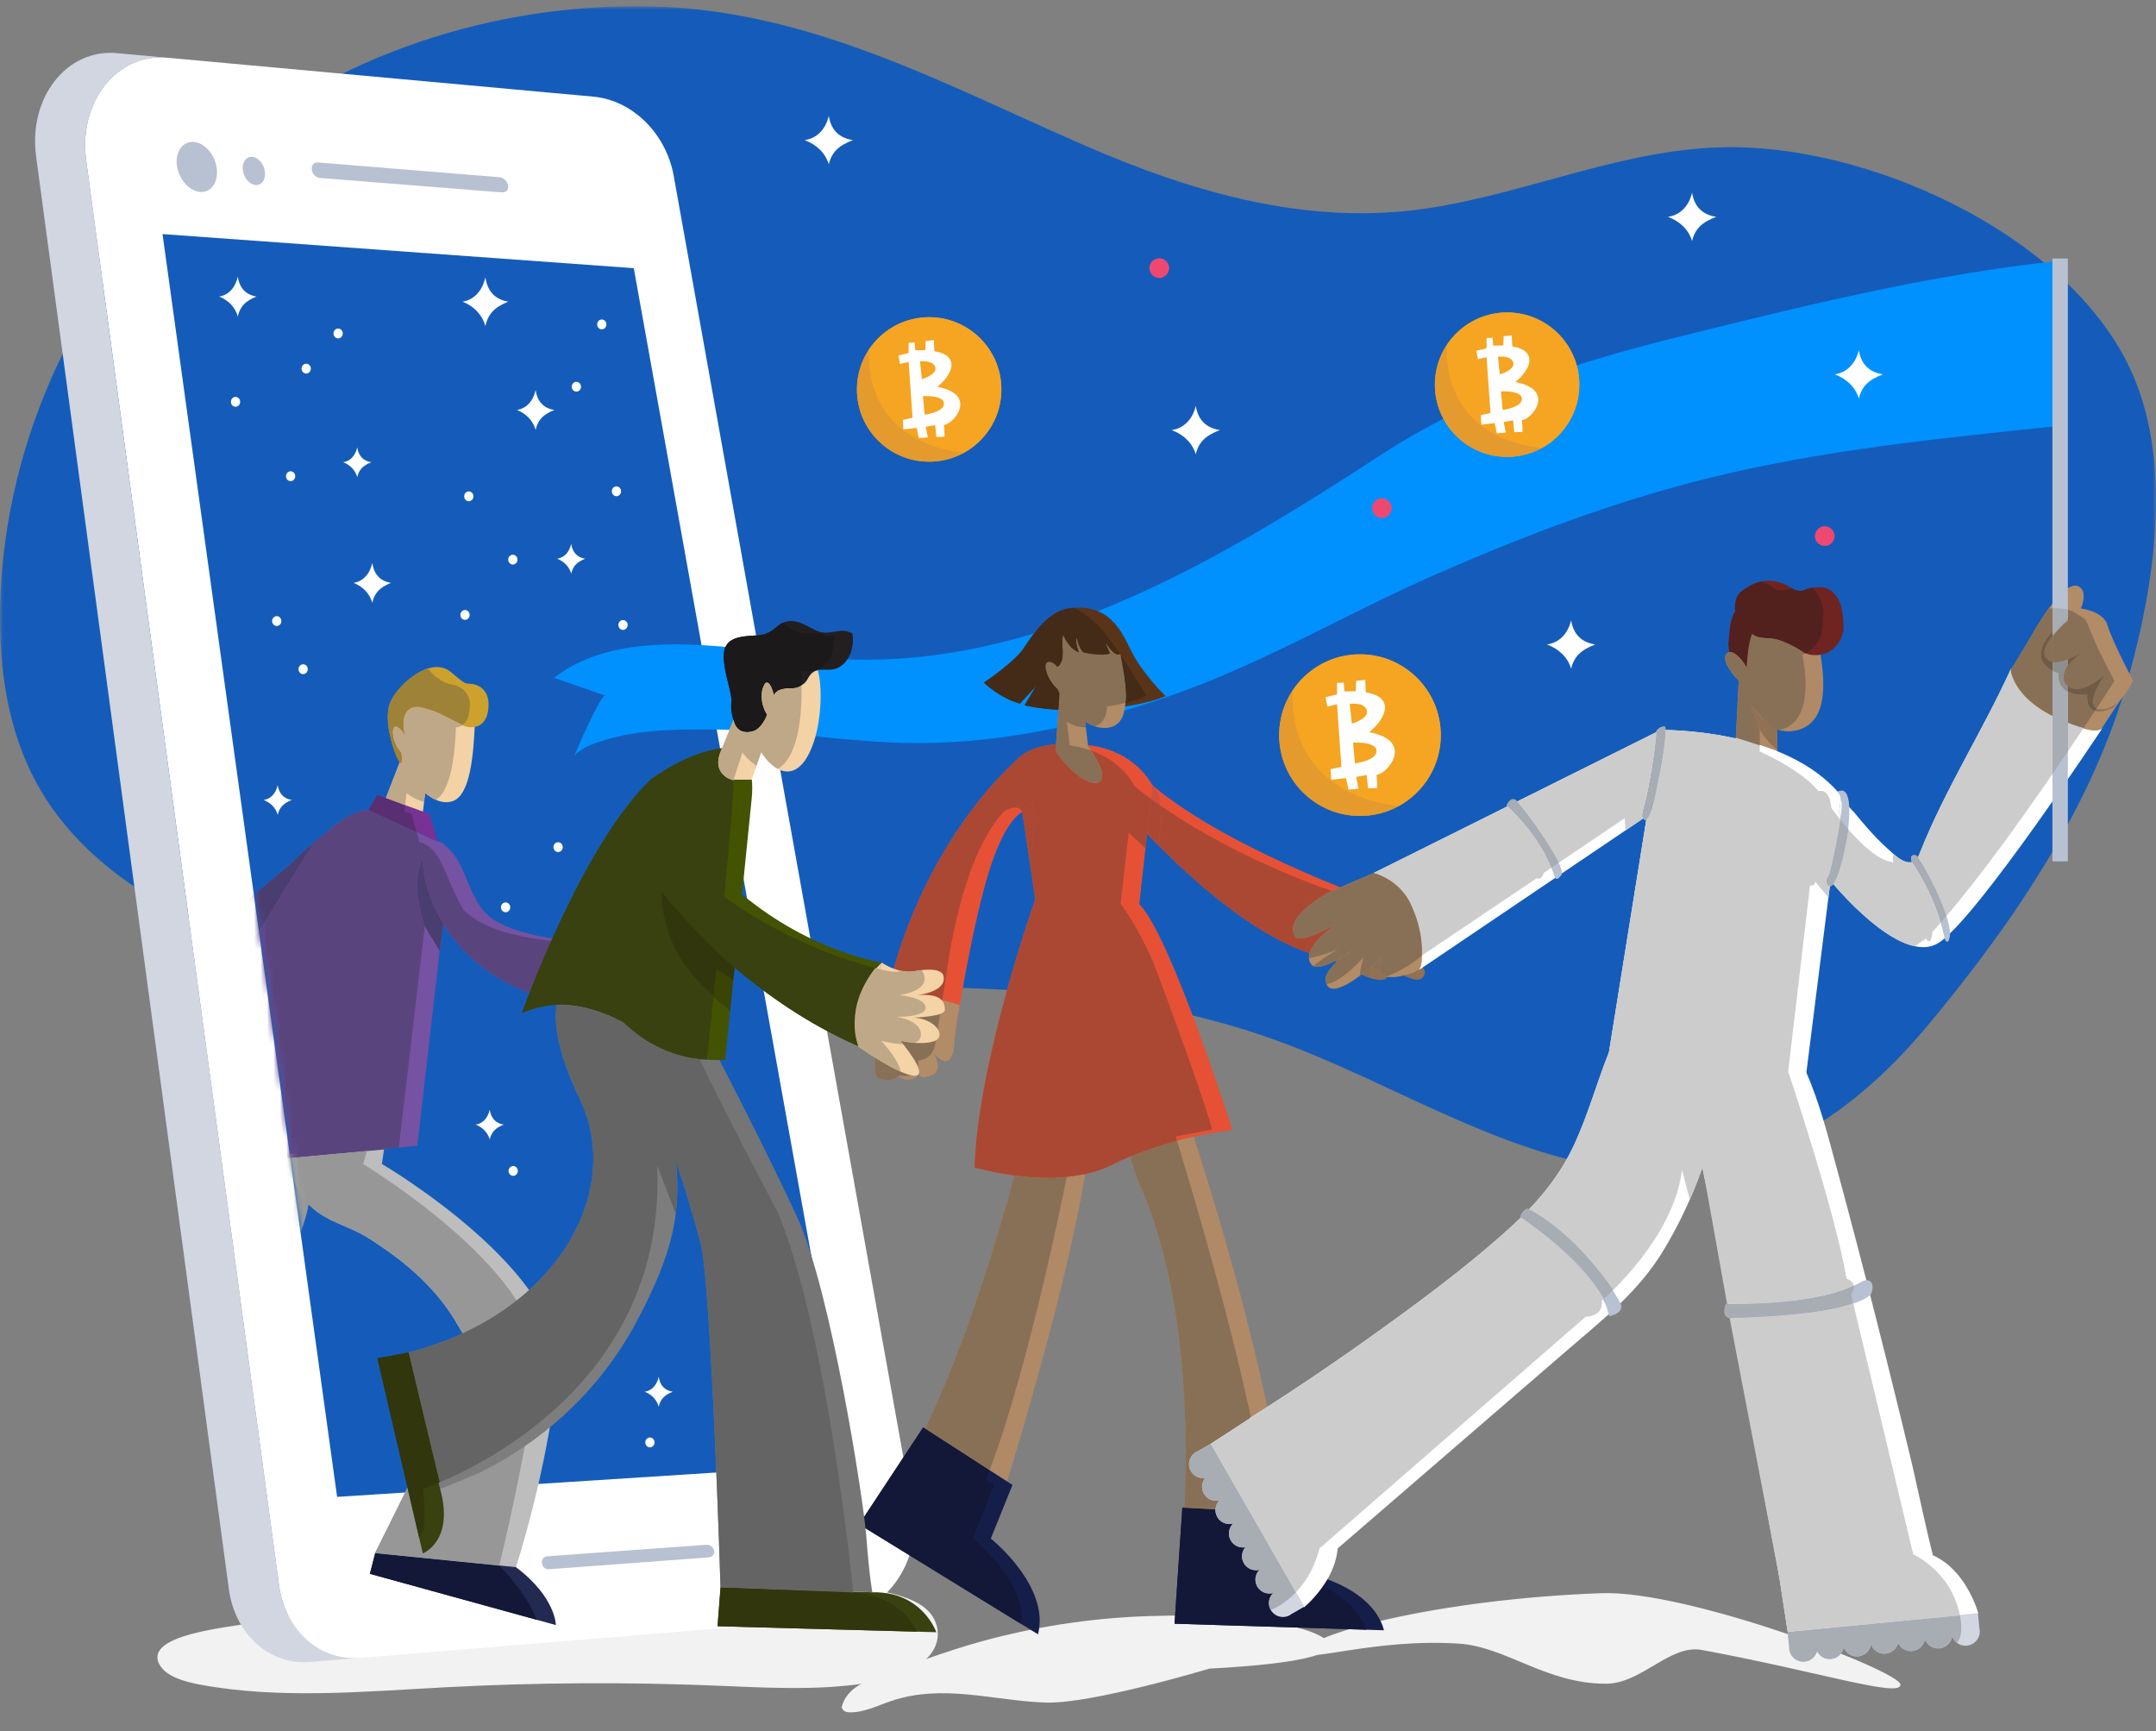 <svg width="335" height="269" viewBox="0 0 335 269" fill="none" xmlns="http://www.w3.org/2000/svg">
<rect x="0" y="0" width="335" height="269" fill="#808080" stroke="none"/>
<path fill-rule="evenodd" clip-rule="evenodd" d="M295.298 261.735C295.298 263.834 282.899 259.775 264.432 256.345C259.465 255.423 255.11 261.593 249.494 261.593C240.237 261.593 233.976 255.844 226.708 255.365C213.645 254.504 202.613 258.463 202.613 256.74C202.613 254.06 222.981 248.469 248.867 247.526C262.322 247.036 295.298 259.647 295.298 261.735ZM24.554 258.096C23.221 253.89 35.652 252.828 38.825 252.182C55.67 248.757 73.2 247.055 90.471 246.129C100.85 245.573 111.307 245.305 121.654 245.855C127.765 246.181 140.333 246.318 144.189 250.246C145.891 251.979 146.201 254.458 144.967 256.47C143.086 259.534 138.384 260.97 134.038 261.59C126.385 262.683 118.58 262.179 110.86 261.872C96.99 261.319 83.052 261.41 69.148 262.148C56.419 262.823 43.422 264.025 31.137 261.74C28.609 261.27 25.868 260.483 24.819 258.682C24.701 258.481 24.614 258.285 24.554 258.096Z" fill="#F2F2F2"/>
<path fill-rule="evenodd" clip-rule="evenodd" d="M131.792 263.229C133.405 261.282 136.293 260.614 138.047 259.939C143.388 257.881 148.763 255.962 154.198 254.563C162.383 252.457 170.665 251.308 178.937 251.072C186.76 250.848 194.987 250.937 202.661 253.176C202.694 253.186 217.923 257.636 187.903 259.248C187.903 259.248 169.598 264.763 162.478 264.523C154.411 264.251 146.488 261.534 138.411 264.299C136.222 265.048 134.036 266.17 131.806 266.024C131.355 265.995 131.005 265.814 130.77 265.267C130.965 264.459 131.326 263.79 131.792 263.229Z" fill="#F2F2F2"/>
<mask id="mask0" mask-type="alpha" maskUnits="userSpaceOnUse" x="0" y="0" width="335" height="183">
<path d="M0 0.971H335V182.14H0V0.971Z" fill="white"/>
</mask>
<g mask="url(#mask0)">
<path fill-rule="evenodd" clip-rule="evenodd" d="M123.709 153.535C96.442 154.122 68.975 155.419 43.154 147.85C28.037 143.419 13.082 135.244 5.671 121.648C1.117 113.29 -0.193 103.572 0.022 94.109C0.626 67.546 13.214 41.451 33.812 24.065C52.285 8.473 76.802 0.43 101.242 1C125.808 1.573 146.575 13.029 168.407 22.54C185.131 29.825 202.96 35.108 221.42 32.419C237.777 30.037 252.81 22.727 269.497 22.866C292.148 23.055 322.621 37.342 331.576 58.631C337.495 72.704 334.747 90.795 330.783 105.04C325.149 125.298 312.888 143.328 299.389 159.49C287.287 173.98 271.104 184.612 251.044 181.639C232.003 178.807 216.034 168.054 198.297 161.633C174.619 153.06 149.251 152.986 123.709 153.535Z" fill="#155CBA"/>
</g>
<path fill-rule="evenodd" clip-rule="evenodd" d="M129.321 251.557L55.967 257.574C49.68 258.09 44.329 253.329 43.361 246.353L13.382 24.867C12.184 15.805 18.145 8.254 25.945 8.965L92.198 15.016C98.3 15.573 103.547 20.781 104.7 27.414L141.82 234.52C143.335 242.713 137.325 250.9 129.321 251.557Z" fill="white"/>
<path fill-rule="evenodd" clip-rule="evenodd" d="M43.362 246.353L13.381 24.868C12.184 15.806 18.145 8.254 25.946 8.966L30.368 9.37C30.368 9.37 30.368 9.37 30.369 9.37L18.168 8.256C10.369 7.544 4.407 15.138 5.604 24.248L35.564 246.925C36.531 253.941 41.882 258.729 48.168 258.214L60.404 257.21H60.402L55.967 257.574C49.681 258.09 44.329 253.329 43.362 246.353Z" fill="#D1D6E1"/>
<path fill-rule="evenodd" clip-rule="evenodd" d="M25.252 36.367L98.476 41.665L131.88 227.456L52.379 232.563L25.252 36.367Z" fill="#155CBA"/>
<path fill-rule="evenodd" clip-rule="evenodd" d="M33.681 26.155C33.959 28.313 32.805 29.954 31.102 29.823C29.401 29.691 27.784 27.856 27.494 25.723C27.203 23.589 28.357 21.944 30.072 22.052C31.788 22.159 33.404 23.996 33.681 26.155ZM41.168 26.678C41.313 27.893 40.663 28.82 39.716 28.75C38.768 28.681 37.879 27.645 37.73 26.437C37.579 25.23 38.229 24.302 39.181 24.364C40.133 24.427 41.022 25.463 41.168 26.678ZM49.43 25.24C55.714 25.751 60.429 26.134 63.571 26.389C66.68 26.641 71.344 27.021 77.562 27.525C79.059 27.647 79.659 30.029 77.864 29.886L49.73 27.648C48.234 27.528 47.933 25.119 49.43 25.24ZM85.055 241.791C90.569 241.393 94.704 241.093 97.461 240.893C100.189 240.695 104.28 240.401 109.735 240.006C111.048 239.911 111.575 241.861 110 241.978L85.32 243.806C84.007 243.903 83.742 241.887 85.055 241.791Z" fill="#B7C1D2"/>
<path fill-rule="evenodd" clip-rule="evenodd" d="M34.048 46.073C34.778 45.956 35.395 45.629 35.898 45.093C36.402 44.556 36.753 43.854 36.95 42.984C37.086 43.876 37.395 44.579 37.879 45.093C38.361 45.607 39.019 45.933 39.854 46.073C38.985 46.416 38.326 46.826 37.879 47.303C37.43 47.78 37.121 48.4 36.95 49.162C36.749 48.455 36.399 47.835 35.898 47.303C35.398 46.771 34.782 46.361 34.048 46.073ZM71.867 46.868C72.759 46.725 73.514 46.325 74.131 45.669C74.747 45.013 75.176 44.153 75.419 43.088C75.584 44.18 75.963 45.041 76.553 45.669C77.145 46.298 77.951 46.698 78.972 46.868C77.909 47.288 77.103 47.79 76.553 48.373C76.005 48.958 75.627 49.717 75.419 50.649C75.172 49.783 74.743 49.025 74.131 48.373C73.518 47.722 72.764 47.221 71.867 46.868ZM80.322 63.697C81.052 63.58 81.669 63.253 82.172 62.717C82.676 62.181 83.027 61.478 83.225 60.608C83.36 61.5 83.669 62.204 84.153 62.717C84.635 63.231 85.293 63.558 86.129 63.697C85.259 64.04 84.6 64.45 84.153 64.928C83.704 65.404 83.395 66.024 83.225 66.786C83.023 66.079 82.673 65.46 82.172 64.928C81.673 64.395 81.056 63.985 80.322 63.697ZM54.941 90.56C55.671 90.442 56.289 90.116 56.792 89.579C57.296 89.044 57.646 88.34 57.844 87.471C57.98 88.362 58.288 89.066 58.773 89.579C59.255 90.094 59.913 90.42 60.748 90.56C59.879 90.903 59.22 91.313 58.773 91.79C58.324 92.267 58.014 92.887 57.844 93.648C57.643 92.942 57.292 92.323 56.792 91.79C56.291 91.258 55.675 90.848 54.941 90.56ZM73.921 174.726C74.467 174.638 74.929 174.393 75.306 173.992C75.684 173.59 75.946 173.064 76.094 172.413C76.195 173.081 76.427 173.607 76.789 173.992C77.15 174.377 77.643 174.622 78.269 174.726C77.618 174.983 77.125 175.289 76.789 175.647C76.453 176.004 76.222 176.468 76.094 177.038C75.943 176.51 75.681 176.046 75.306 175.647C74.931 175.247 74.469 174.941 73.921 174.726ZM100.179 216.23C100.725 216.142 101.187 215.897 101.564 215.496C101.942 215.094 102.204 214.568 102.352 213.917C102.453 214.585 102.685 215.111 103.046 215.496C103.408 215.881 103.901 216.126 104.527 216.23C103.876 216.487 103.383 216.794 103.046 217.151C102.711 217.508 102.479 217.972 102.352 218.543C102.201 218.014 101.939 217.55 101.564 217.151C101.19 216.752 100.727 216.445 100.179 216.23ZM86.58 86.808C87.127 86.721 87.588 86.476 87.966 86.075C88.343 85.673 88.605 85.147 88.753 84.496C88.855 85.164 89.086 85.69 89.448 86.075C89.809 86.459 90.303 86.704 90.927 86.808C90.278 87.066 89.784 87.372 89.448 87.73C89.113 88.087 88.88 88.551 88.753 89.121C88.602 88.593 88.34 88.129 87.966 87.73C87.591 87.33 87.129 87.024 86.58 86.808ZM53.335 71.815C53.882 71.728 54.343 71.483 54.721 71.081C55.098 70.68 55.361 70.153 55.509 69.502C55.61 70.171 55.842 70.696 56.204 71.081C56.565 71.466 57.058 71.711 57.684 71.815C57.033 72.072 56.539 72.378 56.204 72.737C55.868 73.094 55.636 73.558 55.509 74.128C55.358 73.599 55.096 73.135 54.721 72.737C54.346 72.338 53.884 72.031 53.335 71.815ZM40.979 124.291C41.526 124.203 41.988 123.959 42.365 123.557C42.742 123.156 43.004 122.629 43.152 121.978C43.255 122.646 43.485 123.172 43.847 123.557C44.208 123.942 44.701 124.187 45.327 124.291C44.676 124.548 44.183 124.854 43.847 125.212C43.511 125.57 43.28 126.034 43.152 126.604C43.002 126.075 42.74 125.611 42.365 125.212C41.99 124.814 41.527 124.507 40.979 124.291ZM43.72 96.492C43.72 96.914 43.398 97.256 43.001 97.256C42.603 97.256 42.281 96.914 42.281 96.492C42.281 96.071 42.603 95.729 43.001 95.729C43.398 95.729 43.72 96.071 43.72 96.492ZM47.823 103.972C47.823 104.394 47.501 104.735 47.104 104.735C46.707 104.735 46.384 104.394 46.384 103.972C46.384 103.55 46.707 103.208 47.104 103.208C47.501 103.208 47.823 103.55 47.823 103.972ZM72.973 95.538C72.973 95.96 72.651 96.302 72.253 96.302C71.856 96.302 71.534 95.96 71.534 95.538C71.534 95.117 71.856 94.775 72.253 94.775C72.651 94.775 72.973 95.117 72.973 95.538ZM80.405 86.948C80.405 87.37 80.083 87.712 79.686 87.712C79.289 87.712 78.966 87.37 78.966 86.948C78.966 86.527 79.289 86.185 79.686 86.185C80.083 86.185 80.405 86.527 80.405 86.948ZM73.561 77.109C73.561 77.531 73.239 77.873 72.842 77.873C72.444 77.873 72.122 77.531 72.122 77.109C72.122 76.688 72.444 76.346 72.842 76.346C73.239 76.346 73.561 76.688 73.561 77.109ZM96.503 76.328C96.503 76.75 96.181 77.092 95.784 77.092C95.387 77.092 95.064 76.75 95.064 76.328C95.064 75.907 95.387 75.565 95.784 75.565C96.181 75.565 96.503 75.907 96.503 76.328ZM45.875 73.986C45.875 74.407 45.553 74.749 45.155 74.749C44.758 74.749 44.436 74.407 44.436 73.986C44.436 73.564 44.758 73.222 45.155 73.222C45.553 73.222 45.875 73.564 45.875 73.986ZM37.318 62.429C37.318 62.85 36.996 63.192 36.599 63.192C36.202 63.192 35.879 62.85 35.879 62.429C35.879 62.007 36.202 61.665 36.599 61.665C36.996 61.665 37.318 62.007 37.318 62.429ZM53.259 51.809C53.259 52.23 52.937 52.572 52.54 52.572C52.142 52.572 51.82 52.23 51.82 51.809C51.82 51.387 52.142 51.045 52.54 51.045C52.937 51.045 53.259 51.387 53.259 51.809ZM90.278 60.086C90.278 60.508 89.956 60.849 89.559 60.849C89.162 60.849 88.839 60.508 88.839 60.086C88.839 59.664 89.162 59.322 89.559 59.322C89.956 59.322 90.278 59.664 90.278 60.086ZM94.225 50.403C94.225 50.825 93.903 51.166 93.505 51.166C93.108 51.166 92.785 50.825 92.785 50.403C92.785 49.981 93.108 49.639 93.505 49.639C93.903 49.639 94.225 49.981 94.225 50.403ZM48.297 57.275C48.297 57.696 47.975 58.038 47.577 58.038C47.18 58.038 46.858 57.696 46.858 57.275C46.858 56.853 47.18 56.511 47.577 56.511C47.975 56.511 48.297 56.853 48.297 57.275ZM97.523 97.1C97.523 97.522 97.201 97.864 96.803 97.864C96.406 97.864 96.084 97.522 96.084 97.1C96.084 96.679 96.406 96.337 96.803 96.337C97.201 96.337 97.523 96.679 97.523 97.1ZM79.282 140.969C79.282 141.391 78.96 141.733 78.562 141.733C78.165 141.733 77.843 141.391 77.843 140.969C77.843 140.548 78.165 140.206 78.562 140.206C78.96 140.206 79.282 140.548 79.282 140.969ZM87.438 131.615C87.438 132.037 87.116 132.379 86.718 132.379C86.321 132.379 85.999 132.037 85.999 131.615C85.999 131.194 86.321 130.852 86.718 130.852C87.116 130.852 87.438 131.194 87.438 131.615ZM80.459 181.922C80.459 182.344 80.137 182.685 79.74 182.685C79.343 182.685 79.02 182.344 79.02 181.922C79.02 181.5 79.343 181.158 79.74 181.158C80.137 181.158 80.459 181.5 80.459 181.922ZM101.706 224.103C101.706 224.524 101.384 224.866 100.987 224.866C100.59 224.866 100.267 224.524 100.267 224.103C100.267 223.681 100.59 223.339 100.987 223.339C101.384 223.339 101.706 223.681 101.706 224.103Z" fill="white"/>
<mask id="mask1" mask-type="alpha" maskUnits="userSpaceOnUse" x="25" y="32" width="107" height="237">
<path d="M52.379 230.61L53.416 268.196L104.789 256.597L131.88 225.449L98.476 37.699L25.252 32.344" fill="white"/>
</mask>
<g mask="url(#mask1)">
<path fill-rule="evenodd" clip-rule="evenodd" d="M80.169 243.483L80.154 243.477L80.116 242.813L76.079 241.807L75.449 241.65L60.046 237.814L58.31 241.274L57.477 244.519L86.372 252.48C86.372 252.48 86.363 248.139 80.169 243.483Z" fill="#222A52"/>
</g>
<mask id="mask2" mask-type="alpha" maskUnits="userSpaceOnUse" x="25" y="32" width="107" height="237">
<path d="M52.379 230.61L53.416 268.196L104.789 256.597L131.88 225.449L98.476 37.699L25.252 32.344L52.379 230.61Z" fill="white"/>
</mask>
<g mask="url(#mask2)">
</g>
<mask id="mask3" mask-type="alpha" maskUnits="userSpaceOnUse" x="25" y="32" width="107" height="237">
<path d="M52.379 230.61L53.416 268.196L104.789 256.597L131.88 225.449L98.476 37.699L25.252 32.344" fill="white"/>
</mask>
<g mask="url(#mask3)">
</g>
<mask id="mask4" mask-type="alpha" maskUnits="userSpaceOnUse" x="25" y="32" width="107" height="237">
<path d="M52.379 230.61L53.416 268.196L104.789 256.597L131.88 225.449L98.476 37.699L25.252 32.344" fill="white"/>
</mask>
<g mask="url(#mask4)">
</g>
<mask id="mask5" mask-type="alpha" maskUnits="userSpaceOnUse" x="25" y="32" width="107" height="237">
<path d="M52.379 230.61L53.416 268.196L104.789 256.597L131.88 225.449L98.476 37.699L25.252 32.344" fill="white"/>
</mask>
<g mask="url(#mask5)">
<path fill-rule="evenodd" clip-rule="evenodd" d="M108.803 145.634C108.709 145.452 108.588 145.282 108.444 145.141C107.341 144.06 105.298 144.674 103.989 144.968C102.845 145.225 101.821 146.301 100.721 146.705C100.71 146.709 100.529 146.767 100.53 146.776L100.504 146.723V149.61L106.511 148.141C106.511 148.141 107.358 148.029 108.052 147.666C108.148 147.646 108.234 147.621 108.302 147.589C109.106 147.22 109.157 146.326 108.803 145.634Z" fill="#E3C59C"/>
</g>
<mask id="mask6" mask-type="alpha" maskUnits="userSpaceOnUse" x="25" y="32" width="107" height="237">
<path d="M52.379 230.61L53.416 268.196L104.789 256.597L131.88 225.449L98.476 37.699L25.252 32.344" fill="white"/>
</mask>
<g mask="url(#mask6)">
<path fill-rule="evenodd" clip-rule="evenodd" d="M73.784 112.406C73.573 117.206 73.1 123.518 70.332 124.473C67.564 125.428 63.867 122.028 62.287 117.488C60.708 112.948 62.099 109.292 64.439 107.538C69.456 103.777 74.023 106.917 73.784 112.406Z" fill="#F3D2A5"/>
</g>
<mask id="mask7" mask-type="alpha" maskUnits="userSpaceOnUse" x="25" y="32" width="107" height="237">
<path d="M52.379 230.61L53.416 268.196L104.789 256.597L131.88 225.449L98.476 37.699L25.252 32.344" fill="white"/>
</mask>
<g mask="url(#mask7)">
<path fill-rule="evenodd" clip-rule="evenodd" d="M63.473 114.94L59.548 125.058L65.491 127.997L66.297 121.163C66.297 121.163 62.562 119.129 63.473 114.94Z" fill="#F3D2A5"/>
</g>
<mask id="mask8" mask-type="alpha" maskUnits="userSpaceOnUse" x="25" y="32" width="107" height="237">
<path d="M52.379 230.61L53.416 268.196L104.789 256.597L131.88 225.449L98.476 37.699L25.252 32.344" fill="white"/>
</mask>
<g mask="url(#mask8)">
<path fill-rule="evenodd" clip-rule="evenodd" d="M73.121 106.242C74.275 106.314 76.114 107.102 75.898 109.922C75.684 112.741 74.001 113.086 72.779 112.972C71.574 112.86 65.076 108.421 63.412 110.367C61.749 112.313 63.531 114.588 63.065 115.669C62.6 116.75 62.282 116.225 62.418 117.918C62.554 119.61 61.614 117.52 61.614 117.52C61.614 117.52 59.254 111.988 60.761 108.871C62.029 106.251 66.968 101.791 70.105 104.454C72.355 106.362 72.246 106.188 73.121 106.242Z" fill="#CCA22D"/>
</g>
<mask id="mask9" mask-type="alpha" maskUnits="userSpaceOnUse" x="25" y="32" width="107" height="237">
<path d="M52.379 230.61L53.416 268.196L104.789 256.597L131.88 225.449L98.476 37.699L25.252 32.344" fill="white"/>
</mask>
<g mask="url(#mask9)">
<path fill-rule="evenodd" clip-rule="evenodd" d="M61.428 115.447C61.914 116.639 62.687 117.452 63.155 117.262C63.625 117.072 63.611 115.954 63.126 114.761C62.64 113.569 61.866 112.755 61.398 112.945C60.929 113.135 60.943 114.254 61.428 115.447Z" fill="#F3D2A5"/>
</g>
<mask id="mask10" mask-type="alpha" maskUnits="userSpaceOnUse" x="25" y="32" width="107" height="237">
<path d="M52.379 230.61L53.416 268.196L104.789 256.597L131.88 225.449L98.476 37.699L25.252 32.344L52.379 230.61Z" fill="white"/>
</mask>
<g mask="url(#mask10)">
<path fill-rule="evenodd" clip-rule="evenodd" d="M1.105 240.881L24.147 241.352C24.147 241.352 46.379 197.037 47.93 187.075L50.27 178.529L37.307 180.261L27.664 208.287L1.105 240.881Z" fill="#AEAEAF"/>
</g>
<mask id="mask11" mask-type="alpha" maskUnits="userSpaceOnUse" x="25" y="32" width="107" height="237">
<path d="M52.379 230.61L53.416 268.196L104.789 256.597L131.88 225.449L98.476 37.699L25.252 32.344L52.379 230.61Z" fill="white"/>
</mask>
<g mask="url(#mask11)">
<path fill-rule="evenodd" clip-rule="evenodd" d="M59.755 178.004L59.334 180.839C59.334 180.839 88.211 197.738 86.631 213.169C85.05 228.599 80.168 243.483 80.168 243.483L58.279 241.301C58.279 241.301 73.242 211.078 73.245 211.069C73.746 210.058 71.531 206.571 71.088 205.797C68.452 201.173 64.511 197.365 60.173 194.322C58.632 193.24 57.001 192.098 55.295 191.289C52.634 190.027 50.002 189.282 47.931 187.075C45.931 184.945 44.928 182.164 44.896 179.263L59.755 178.004Z" fill="#BDBDBD"/>
</g>
<mask id="mask12" mask-type="alpha" maskUnits="userSpaceOnUse" x="25" y="32" width="107" height="237">
<path d="M52.379 230.61L53.416 268.196L104.789 256.597L131.88 225.449L98.476 37.699L25.252 32.344L52.379 230.61Z" fill="white"/>
</mask>
<g mask="url(#mask12)">
<path fill-rule="evenodd" clip-rule="evenodd" d="M44.856 134.521C44.856 134.521 51.733 127.751 52.207 128.852C52.681 129.955 56.317 132.763 44.619 144.414L16.637 172.808L10.261 163.414L44.856 134.521Z" fill="#604B8F"/>
</g>
<mask id="mask13" mask-type="alpha" maskUnits="userSpaceOnUse" x="25" y="32" width="107" height="237">
<path d="M52.379 230.61L53.416 268.196L104.789 256.597L131.88 225.449L98.476 37.699L25.252 32.344" fill="white"/>
</mask>
<g mask="url(#mask13)">
<path fill-rule="evenodd" clip-rule="evenodd" d="M70.017 132.868L64.853 178.005L25.438 181.678C25.438 181.678 33.87 150.294 49.151 130.769C49.151 130.769 53.892 125.835 57.267 125.835L68.014 130.769C68.014 130.769 68.964 130.453 70.017 132.868Z" fill="#7552A2"/>
</g>
<mask id="mask14" mask-type="alpha" maskUnits="userSpaceOnUse" x="25" y="32" width="107" height="237">
<path d="M52.379 230.61L53.416 268.196L104.789 256.597L131.88 225.449L98.476 37.699L25.252 32.344L52.379 230.61Z" fill="white"/>
</mask>
<g mask="url(#mask14)">
<path fill-rule="evenodd" clip-rule="evenodd" d="M66.752 126.464L68.015 130.768L57.266 125.835L58.636 123.524L66.752 126.464Z" fill="#783293"/>
</g>
<mask id="mask15" mask-type="alpha" maskUnits="userSpaceOnUse" x="25" y="32" width="107" height="237">
<path d="M52.379 230.61L53.416 268.196L104.789 256.597L131.88 225.449L98.476 37.699L25.252 32.344L52.379 230.61Z" fill="white"/>
</mask>
<g mask="url(#mask15)">
<path fill-rule="evenodd" clip-rule="evenodd" d="M68.86 143.443L68.332 147.72C68.332 147.72 61.139 137.355 67.383 130.821L68.86 143.443Z" fill="#604B8F"/>
</g>
<mask id="mask16" mask-type="alpha" maskUnits="userSpaceOnUse" x="25" y="32" width="107" height="237">
<path d="M52.379 230.61L53.416 268.196L104.789 256.597L131.88 225.449L98.476 37.699L25.252 32.344" fill="white"/>
</mask>
<g mask="url(#mask16)">
<path fill-rule="evenodd" clip-rule="evenodd" d="M71.257 133.891C71.257 133.891 68.806 129.482 66.593 131.056C64.381 132.632 66.515 140.976 70.546 145.936C74.577 150.896 82.007 156.984 100.266 157.221L100.635 146.723C95.294 146.637 87.112 146.414 81.953 145.013C80.128 144.518 78.259 143.899 76.665 142.859C73.65 140.893 72.902 136.853 71.257 133.891Z" fill="#7552A2"/>
</g>
<mask id="mask17" mask-type="alpha" maskUnits="userSpaceOnUse" x="25" y="32" width="107" height="237">
<path d="M52.379 230.61L53.416 268.196L104.789 256.597L131.88 225.449L98.476 37.699L25.252 32.344L52.379 230.61Z" fill="white"/>
</mask>
<g mask="url(#mask17)">
<path fill-rule="evenodd" clip-rule="evenodd" d="M0.973 240.907V245.762L30.945 245.918C30.945 245.918 29.455 241.536 23.421 241.327L0.973 240.907Z" fill="#222A52"/>
</g>
<mask id="mask18" mask-type="alpha" maskUnits="userSpaceOnUse" x="25" y="32" width="107" height="237">
<path d="M52.379 230.61L53.416 268.196L104.789 256.597L131.88 225.449L98.476 37.699L25.252 32.344L52.379 230.61Z" fill="white"/>
</mask>
<g mask="url(#mask18)">
<path fill-rule="evenodd" clip-rule="evenodd" d="M109.725 147.72L100.503 146.724L100.292 157.272L108.545 157.706L108.562 156.123L109.725 155.962V147.72Z" fill="#F4D3A6"/>
</g>
<mask id="mask19" mask-type="alpha" maskUnits="userSpaceOnUse" x="25" y="32" width="107" height="237">
<path d="M52.379 230.61L53.416 268.196L104.789 256.597L131.88 225.449L98.476 37.699L25.252 32.344" fill="white"/>
</mask>
<g mask="url(#mask19)">
<path fill-rule="evenodd" clip-rule="evenodd" d="M109.971 151.129C110.97 150.689 111.591 149.796 111.43 148.9C111.23 147.799 109.92 147.112 108.502 147.365C107.084 147.62 106.097 148.718 106.295 149.821C106.412 150.467 106.912 150.968 107.591 151.223C106.906 151.542 106.43 152.108 106.382 152.786C106.343 153.308 106.565 153.801 106.956 154.191C106.301 154.486 105.846 155.023 105.798 155.666C105.721 156.71 106.748 157.635 108.09 157.734C109.434 157.833 110.585 157.066 110.662 156.022C110.695 155.573 110.524 155.147 110.212 154.798C110.984 154.497 111.531 153.897 111.584 153.167C111.65 152.282 110.971 151.477 109.971 151.129Z" fill="#F4D3A6"/>
</g>
<mask id="mask20" mask-type="alpha" maskUnits="userSpaceOnUse" x="25" y="32" width="107" height="237">
<path d="M52.379 230.61L53.416 268.196L104.789 256.597L131.88 225.449L98.476 37.699L25.252 32.344" fill="white"/>
</mask>
<g mask="url(#mask20)">
<path fill-rule="evenodd" clip-rule="evenodd" d="M108.262 148.249C109.365 150.536 107.038 151.048 107.038 151.048C110.391 153.416 107.394 154.957 107.394 154.957C108.226 156.571 107.434 157.289 106.713 157.603L100.271 157.218L100.635 146.733L105.856 147.381C107.553 147.381 108.262 148.249 108.262 148.249Z" fill="#BFA888"/>
</g>
<mask id="mask21" mask-type="alpha" maskUnits="userSpaceOnUse" x="25" y="32" width="107" height="237">
<path d="M52.379 230.61L53.416 268.196L104.789 256.597L131.88 225.449L98.476 37.699L25.252 32.344" fill="white"/>
</mask>
<g mask="url(#mask21)">
<path fill-rule="evenodd" clip-rule="evenodd" d="M104.968 144.743C107.131 145.879 105.856 147.381 105.856 147.381L100.636 146.733C100.676 146.719 100.715 146.705 100.721 146.705C101.821 146.3 102.844 145.226 103.99 144.968C104.283 144.901 104.618 144.819 104.968 144.743Z" fill="#BFA888"/>
</g>
<mask id="mask22" mask-type="alpha" maskUnits="userSpaceOnUse" x="25" y="32" width="107" height="237">
<path d="M52.379 230.61L53.416 268.196L104.789 256.597L131.88 225.449L98.476 37.699L25.252 32.344" fill="white"/>
</mask>
<g mask="url(#mask22)">
<path fill-rule="evenodd" clip-rule="evenodd" d="M100.636 146.722V146.734L100.272 157.219L100.266 157.222C82.006 156.983 74.576 150.896 70.546 145.936C69.935 145.184 69.37 144.355 68.855 143.484C65.391 137.945 65.688 133.556 65.688 133.556C63.636 137.186 66.005 143.92 66.005 143.92L61.967 178.274L59.684 178.486L59.668 178.593L57.007 178.826L44.802 179.956L44.704 179.973L38.85 146.974L38.859 146.971C38.859 146.971 48.171 131.769 48.642 131.031L48.64 131.028C49.217 130.527 49.788 130.055 50.303 129.671C51.918 128.217 54.92 125.833 57.267 125.833L64.74 129.3L65.174 130.847C67.661 131.359 68.804 134.439 69.95 137.161C71.095 139.882 72.079 141.423 72.079 141.423C77.474 146.742 91.012 146.476 92.368 146.437C95.34 146.621 98.266 146.685 100.636 146.722Z" fill="#5A447E"/>
</g>
<mask id="mask23" mask-type="alpha" maskUnits="userSpaceOnUse" x="25" y="32" width="107" height="237">
<path d="M52.379 230.61L53.416 268.196L104.789 256.597L131.88 225.449L98.476 37.699L25.252 32.344" fill="white"/>
</mask>
<g mask="url(#mask23)">
<path fill-rule="evenodd" clip-rule="evenodd" d="M83.376 251.653L57.476 244.519L58.301 241.304L77.579 243.246C77.579 243.246 81.968 247.638 83.376 251.653Z" fill="#131738"/>
</g>
<mask id="mask24" mask-type="alpha" maskUnits="userSpaceOnUse" x="25" y="32" width="107" height="237">
<path d="M52.379 230.61L53.416 268.196L104.789 256.597L131.88 225.449L98.476 37.699L25.252 32.344" fill="white"/>
</mask>
<g mask="url(#mask24)">
<path fill-rule="evenodd" clip-rule="evenodd" d="M83.574 211.364C83.574 211.364 82.629 222.098 77.579 243.247L58.301 241.304L58.279 241.301C58.279 241.301 73.241 211.079 73.247 211.07C73.747 210.058 71.53 206.571 71.089 205.796C68.454 201.172 64.511 197.367 60.174 194.321C58.632 193.241 57.001 192.099 55.296 191.29C52.635 190.026 50.003 189.282 47.93 187.073C47.76 188.162 47.345 189.658 46.74 191.46L44.704 179.973L44.802 179.957L57.006 178.825L56.428 180.853C56.428 180.853 83.469 197.16 83.574 211.364Z" fill="#979797"/>
</g>
<mask id="mask25" mask-type="alpha" maskUnits="userSpaceOnUse" x="25" y="32" width="107" height="237">
<path d="M52.379 230.61L53.416 268.196L104.789 256.597L131.88 225.449L98.476 37.699L25.252 32.344" fill="white"/>
</mask>
<g mask="url(#mask25)">
<path fill-rule="evenodd" clip-rule="evenodd" d="M73.001 109.093C73.057 111.293 72.45 112.255 71.864 112.673L71.845 112.645C71.845 112.645 69.423 111.434 68.292 110.855C67.162 110.278 65.058 109.832 65.058 109.832C61.865 109.783 62.772 113.668 62.99 114.452C62.671 113.558 61.107 111.898 61.06 113.671C61.005 115.538 62.399 116.957 62.399 116.957C62.611 119.406 62.12 118.424 62.12 118.424C61.891 118.131 61.614 117.521 61.614 117.521C61.614 117.521 59.255 111.989 60.762 108.87C61.593 107.147 64.015 104.631 66.466 103.864C67.184 104.758 68.493 106.054 70.213 106.359C72.897 106.831 73.001 109.093 73.001 109.093Z" fill="#9E8237"/>
</g>
<mask id="mask26" mask-type="alpha" maskUnits="userSpaceOnUse" x="25" y="32" width="107" height="237">
<path d="M52.379 230.61L53.416 268.196L104.789 256.597L131.88 225.449L98.476 37.699L25.252 32.344" fill="white"/>
</mask>
<g mask="url(#mask26)">
<path fill-rule="evenodd" clip-rule="evenodd" d="M63.027 114.579C63.019 114.539 63.005 114.498 62.99 114.452C62.772 113.669 61.865 109.783 65.058 109.832C65.058 109.832 67.162 110.279 68.292 110.855C69.423 111.435 71.845 112.645 71.845 112.645L71.864 112.673C71.344 113.047 70.843 112.987 70.843 112.987C70.538 122.299 68.38 123.945 67.659 124.236C67.119 123.989 66.579 123.642 66.055 123.204L65.892 124.595C64.475 124.268 63.163 123.232 63.163 123.232L62.957 125.099L62.845 125.087L59.956 124.004L62.12 118.425C62.12 118.425 62.611 119.405 62.399 116.957C62.399 116.957 61.005 115.538 61.06 113.672C61.107 111.899 62.671 113.559 62.99 114.452C63.007 114.517 63.022 114.559 63.027 114.579Z" fill="#BFA888"/>
</g>
<mask id="mask27" mask-type="alpha" maskUnits="userSpaceOnUse" x="25" y="32" width="107" height="237">
<path d="M52.379 230.61L53.416 268.196L104.789 256.597L131.88 225.449L98.476 37.699L25.252 32.344" fill="white"/>
</mask>
<g mask="url(#mask27)">
<path fill-rule="evenodd" clip-rule="evenodd" d="M68.855 143.484L68.332 147.721L66.005 143.92C66.005 143.92 63.636 137.187 65.688 133.556C65.688 133.556 65.391 137.945 68.855 143.484Z" fill="#4A3D6F"/>
</g>
<mask id="mask28" mask-type="alpha" maskUnits="userSpaceOnUse" x="25" y="32" width="107" height="237">
<path d="M52.379 230.61L53.416 268.196L104.789 256.597L131.88 225.449L98.476 37.699L25.252 32.344L52.379 230.61Z" fill="white"/>
</mask>
<g mask="url(#mask28)">
<path fill-rule="evenodd" clip-rule="evenodd" d="M63.951 126.467L64.74 129.3L57.267 125.833L58.635 123.526L59.956 124.004L62.845 125.087L62.957 125.098L62.845 126.113L63.951 126.467Z" fill="#592E72"/>
</g>
<mask id="mask29" mask-type="alpha" maskUnits="userSpaceOnUse" x="25" y="32" width="107" height="237">
<path d="M52.379 230.61L53.416 268.196L104.789 256.597L131.88 225.449L98.476 37.699L25.252 32.344" fill="#237BEF"/>
</mask>
<g mask="url(#mask29)">
<path fill-rule="evenodd" clip-rule="evenodd" d="M48.64 131.028L48.643 131.031C48.171 131.769 38.858 146.971 38.858 146.971L38.85 146.974L37.703 140.495L44.856 134.52C44.856 134.52 46.765 132.643 48.64 131.028Z" fill="#4A3D6F"/>
</g>
<path fill-rule="evenodd" clip-rule="evenodd" d="M319.93 40.535C299.975 42.62 280.331 47.493 260.894 52.317C244.766 56.319 228.85 61.374 214.812 70.517C190.416 86.406 162.875 103.131 132.773 102.477C118.885 102.175 98.345 95.827 86.1 105.304C88.742 106.228 91.386 107.153 94.031 108.078C93.273 108.078 89.6 116.445 89.279 117.365C90.217 116.394 91.383 115.845 92.642 115.406C98.487 113.367 104.211 113.31 110.306 113.331C119.634 113.365 128.871 114.884 138.174 115.341C153.307 116.084 168.377 112.88 182.579 107.84C196.787 102.798 209.594 95.134 223.341 89.126C236.861 83.216 250.723 77.96 265.036 74.392C283.045 69.903 301.516 68.092 319.93 66.169" fill="#0091FF"/>
<path fill-rule="evenodd" clip-rule="evenodd" d="M172.788 123.388C172.788 123.388 194.6 150.476 211.064 149.211L214.84 140.358C214.84 140.358 187.406 130.89 176.532 119.672C175.349 118.451 174.086 119.535 173.351 118.283C173.351 118.283 168.592 112.637 172.788 123.388Z" fill="#E65135"/>
<path fill-rule="evenodd" clip-rule="evenodd" d="M219.862 141.727L214.834 140.282L211.253 139.051C207.353 142.751 207.224 149.092 207.224 149.093L211.971 151.582C211.971 151.582 217.304 154.059 215.187 149.528C215.187 149.528 221.079 154.481 221.423 150.926C221.423 150.926 220.978 149.505 218.002 148.248C218.002 148.248 222.226 150.014 222.915 148.789C223.604 147.564 221.86 146.512 219.479 145.263C219.479 145.263 223.523 146.181 223.911 145.258C224.3 144.335 224.386 143.734 219.862 141.727Z" fill="#907154"/>
<path fill-rule="evenodd" clip-rule="evenodd" d="M178.175 129.455L179.905 131.247C179.905 131.247 181.426 123.974 179.067 122.025C176.706 120.075 177.127 128.507 178.175 129.455Z" fill="#CE4F42"/>
<path fill-rule="evenodd" clip-rule="evenodd" d="M183.884 171.885C183.884 171.885 198.166 212.72 200.84 243.391L183.202 244.136C183.202 244.136 187.764 210.145 177.697 185.482C177.697 185.482 172.033 173.94 176.124 166.984C180.214 160.027 183.884 171.885 183.884 171.885ZM159.665 174.718C159.665 174.718 148.655 221.337 135.361 234.855L152.115 243.945C152.115 243.945 167.846 196.852 169.733 173.927C169.733 173.927 165.801 163.334 159.665 174.718Z" fill="#B08967"/>
<path fill-rule="evenodd" clip-rule="evenodd" d="M177.022 140.469L179.067 122.025C179.067 122.025 176.511 116.61 169.065 115.766C169.065 115.766 160.872 114.436 157.726 118.335L160.872 139.732C160.872 139.732 151.958 164.711 151.434 181.364C151.434 181.364 164.333 185.264 172.826 180.943C181.322 176.622 191.494 175.567 191.494 175.567C191.494 175.567 181.95 145.423 177.022 140.469Z" fill="#E65135"/>
<path fill-rule="evenodd" clip-rule="evenodd" d="M166.017 94.529C162.937 94.985 160.602 98.404 159.136 100.616C157.587 102.954 152.872 106.056 152.872 106.056C152.872 106.056 155.408 108.5 158.48 109.31L160.985 106.581L159.196 109.58C159.196 109.58 165.043 110.998 169.219 109.778L171.843 105.203V110.09C171.843 110.09 177.18 109.779 181.117 108.157C181.117 108.157 178.439 105.606 176.438 102.361C174.722 99.581 173.315 93.451 166.017 94.529Z" fill="#593419"/>
<path fill-rule="evenodd" clip-rule="evenodd" d="M173.514 100.354C175.015 105.26 175.826 111.368 173.215 112.726C170.604 114.083 166.684 111.681 164.46 107.359C162.235 103.037 162.548 98.433 165.159 97.076C167.771 95.718 172.09 95.703 173.514 100.354Z" fill="#B28B67"/>
<path fill-rule="evenodd" clip-rule="evenodd" d="M173.993 100.405C173.752 99.266 173.812 96.478 171.306 95.879C169.413 95.426 166.615 96.257 165.363 96.689C165.397 96.436 165.419 96.287 165.419 96.287L163.199 97.61L162.708 102.697L164.004 103.774C164.004 103.774 165.291 103.398 165.135 101.245C165.074 100.384 165.107 99.419 165.169 98.571C165.591 99.631 166.365 100.9 167.73 101.395C167.73 101.395 167.22 100.763 167.28 99.16C167.282 99.111 167.283 99.066 167.285 99.023C167.329 99.249 167.689 100.947 168.413 101.395C168.413 101.395 170.594 101.891 172.547 101.583C172.547 101.583 171.963 100.496 171.814 99.806C171.814 99.806 172.62 101.479 173.782 101.751C173.782 101.751 174.233 101.545 173.993 100.405Z" fill="#593419"/>
<path fill-rule="evenodd" clip-rule="evenodd" d="M169.085 116.032L168.593 111.945L168.264 107.403L165.768 106.976C165.855 106.424 165.596 105.514 165.047 104.609C164.287 103.356 163.263 102.591 162.759 102.899C162.255 103.207 162.464 104.473 163.224 105.726C163.668 106.457 164.199 107.019 164.667 107.302L164.088 115.664L164.143 115.661L164.088 116.847C164.088 116.847 167.906 122.044 170.425 121.639C172.944 121.234 169.085 116.032 169.085 116.032Z" fill="#B28B67"/>
<path fill-rule="evenodd" clip-rule="evenodd" d="M158.774 125.766L159.98 133.487C159.98 133.487 161.474 128.612 159.98 123.737L158.774 125.766Z" fill="#CE4F42"/>
<path fill-rule="evenodd" clip-rule="evenodd" d="M157.726 118.336C157.726 118.336 141.261 132.249 136.752 159.968L148.078 162.498C148.078 162.498 151.119 142.367 154.265 133.619C155.066 131.393 156.03 129.115 157.536 127.269C158.233 126.415 159.268 125.912 159.953 125.054C160.678 124.147 161.039 122.981 161.266 121.858C161.359 121.394 161.434 120.917 161.36 120.449C161.238 119.669 160.577 119.13 159.898 118.809C159.503 118.622 158.132 117.985 157.726 118.336Z" fill="#E65135"/>
<path fill-rule="evenodd" clip-rule="evenodd" d="M182.501 252.266L183.717 234.23L200.179 235.09L201.354 244.007C201.354 244.007 213.032 245.807 215.049 253.287L182.501 252.266ZM133.502 236.838L143.441 221.771L157.321 230.705L153.952 239.039C153.952 239.039 163.212 246.412 161.283 253.915L133.502 236.838Z" fill="#151E48"/>
<path fill-rule="evenodd" clip-rule="evenodd" d="M148.326 161.518C148.473 159.727 148.844 157.944 149.126 156.173C149.125 156.173 142.519 153.609 137.564 155.673L136.542 159.559C136.419 160.424 136.294 161.289 136.171 162.153C135.965 163.58 135.856 165.088 135.99 166.526C136.021 166.847 136.096 167.186 136.327 167.409C136.807 167.871 138.117 167.815 138.723 167.718C138.823 167.702 139.825 167.208 139.621 167.069C139.627 167.073 139.633 167.075 139.639 167.075C139.921 167.505 140.435 167.816 141.36 167.721C142.184 167.636 142.588 167.154 142.759 166.547C142.776 166.781 142.823 167.021 142.959 167.176C143.114 167.353 143.374 167.389 143.605 167.362C144.652 167.241 145.695 166.898 145.722 165.649C145.738 164.933 145.411 164.262 145.092 163.625C145.518 164.101 145.968 164.597 146.566 164.82C146.747 164.887 146.948 164.928 147.134 164.877C147.317 164.827 147.467 164.696 147.587 164.549C148.097 163.922 148.244 163.02 148.28 162.235C148.291 161.997 148.306 161.758 148.326 161.518Z" fill="#B28B67"/>
<path fill-rule="evenodd" clip-rule="evenodd" d="M218.084 148.283C218.675 148.537 219.158 148.797 219.561 149.051C219.013 149.329 217.946 149.289 215.874 148.458C215.874 148.458 218.786 150.324 218.472 151.707C216.857 150.932 215.186 149.526 215.186 149.526C215.65 150.519 215.757 151.173 215.641 151.594L212.376 149.51C212.376 149.51 213.048 150.98 212.714 151.879C212.279 151.724 211.972 151.582 211.972 151.582L207.224 149.091C207.224 149.091 207.224 149.069 207.226 149.029C207.226 149.029 207.614 143.597 210.558 139.652C213.719 140.753 217.536 142.141 219.495 143.052C219.799 143.221 220.949 143.92 220.766 144.697C220.766 144.697 220.839 145.15 220.338 145.432C219.833 145.342 219.48 145.263 219.48 145.263C219.668 145.362 219.848 145.458 220.03 145.556C219.686 145.656 219.188 145.69 218.449 145.59L216.713 145.353C216.713 145.353 220.134 146.934 220.134 147.827C220.134 148.175 220.092 148.59 219.809 148.873C219.013 148.648 218.316 148.376 218.084 148.283Z" fill="#887056"/>
<path fill-rule="evenodd" clip-rule="evenodd" d="M212.336 253.203L182.501 252.267L183.716 234.231L184.019 234.246L196.882 234.973L198.539 243.942C198.539 243.942 209.308 245.768 212.336 253.203Z" fill="#131738"/>
<path fill-rule="evenodd" clip-rule="evenodd" d="M210.558 139.652C207.614 143.597 207.226 149.029 207.226 149.029C197.527 147.485 186.776 138.196 179.908 131.237C180.807 127.92 180.27 125.205 180.27 125.205L180.306 125.155C184.87 128.316 193.28 133.412 205.456 137.91C205.456 137.91 207.747 138.668 210.558 139.652Z" fill="#AB4833"/>
<path fill-rule="evenodd" clip-rule="evenodd" d="M196.882 234.972L184.019 234.245C184.616 222.324 184.378 201.851 177.696 185.482C177.696 185.482 176.486 183.013 175.59 179.671C175.59 179.671 180.934 177.651 182.879 177.233C184.477 182.405 194.988 216.901 196.882 234.972Z" fill="#887056"/>
<path fill-rule="evenodd" clip-rule="evenodd" d="M188.334 175.491L182.676 176.577C182.676 176.577 182.747 176.803 182.88 177.233C180.934 177.651 175.59 179.67 175.59 179.67C174.659 180.06 173.731 180.482 172.826 180.943C171.512 181.613 170.089 182.085 168.625 182.404L165.749 182.851C162.436 183.343 157.628 182.619 157.628 182.619C154.014 182.145 151.432 181.364 151.432 181.364C151.958 164.712 160.871 139.732 160.871 139.732L159.89 133.061L159.91 133.058C160.976 130.335 160.778 123.982 160.266 124.691C159.752 125.403 158.827 126.102 158.827 126.102C158.018 124.657 155.951 126.124 155.951 126.124C149.165 133.386 147.114 151.037 147.114 151.037L146.416 155.402C141.688 154.286 138.123 155.386 137.594 155.564C140.297 143.187 145.318 133.893 149.671 127.683C154.036 121.456 157.727 118.337 157.727 118.337C159.197 116.513 161.767 115.835 164.093 115.625V116.802C164.093 116.802 167.466 121.852 170.546 121.653C170.546 121.653 172.655 121.312 169.604 116.658L169.612 116.635C171.817 117.443 174.583 119.027 176.26 122.101C176.26 122.101 177.614 123.291 180.306 125.155L180.27 125.206L178.85 124.219L178.236 129.517L177.984 131.794L175.378 129.388L174.114 140.396C174.114 140.396 176.573 143.487 179.257 149.643C179.257 149.643 186.799 169.595 188.334 175.491Z" fill="#AB4833"/>
<path fill-rule="evenodd" clip-rule="evenodd" d="M180.27 125.206C180.27 125.206 180.807 127.92 179.908 131.237L178.236 129.518L178.85 124.219L180.27 125.206Z" fill="#AB4833"/>
<path fill-rule="evenodd" clip-rule="evenodd" d="M174.096 101.704C176.215 104.828 178.152 108.107 178.152 108.107C177.164 108.581 175.954 108.943 174.869 109.209C175.255 107.561 174.264 102.519 174.096 101.704Z" fill="#432B18"/>
<path fill-rule="evenodd" clip-rule="evenodd" d="M167.661 101.371C167.632 101.297 167.058 99.911 167.287 99.046C167.287 99.046 167.643 100.921 168.393 101.393C168.393 101.393 171.117 102.004 172.496 101.532C172.496 101.532 171.807 100.073 171.807 99.835C171.807 99.835 173.093 102.137 174.035 101.614C174.057 101.642 174.077 101.673 174.096 101.704C174.263 102.519 175.256 107.561 174.869 109.209C173.302 109.591 171.998 109.763 171.998 109.763C171.998 109.763 172.105 112.218 170.113 112.843C169.617 112.679 169.111 112.436 168.613 112.121L168.721 113.007C167.986 112.989 166.812 112.838 165.763 112.133L166.21 115.815C166.21 115.815 167.7 115.934 169.611 116.635L169.604 116.658C172.655 121.312 170.546 121.654 170.546 121.654C167.466 121.852 164.092 116.802 164.092 116.802V115.625L164.462 110.261L164.627 107.764L164.31 107.034C164.31 107.034 163.462 106.444 162.752 104.826C162.752 104.826 161.982 102.991 162.91 102.832C162.91 102.832 163.639 102.674 164.29 103.621C164.29 103.621 165.415 103.228 165.079 100.347C165.079 100.347 165.02 99.38 165.177 98.611C165.177 98.611 166.006 100.78 167.661 101.371Z" fill="#887056"/>
<path fill-rule="evenodd" clip-rule="evenodd" d="M174.035 101.614C173.093 102.137 171.806 99.835 171.806 99.835C171.806 100.072 172.496 101.532 172.496 101.532C171.116 102.004 168.393 101.393 168.393 101.393C167.644 100.921 167.287 99.046 167.287 99.046C167.058 99.911 167.632 101.297 167.66 101.37C166.006 100.78 165.177 98.611 165.177 98.611C165.02 99.38 165.079 100.347 165.079 100.347C165.416 103.228 164.29 103.621 164.29 103.621C163.639 102.674 162.91 102.832 162.91 102.832C161.982 102.991 162.751 104.826 162.751 104.826C163.462 106.444 164.31 107.034 164.31 107.034L164.626 107.764L164.462 110.261C161.621 110.167 159.197 109.58 159.197 109.58L160.984 106.582L158.479 109.311C155.408 108.5 152.871 106.056 152.871 106.056C152.871 106.056 157.589 102.954 159.135 100.615C160.599 98.405 162.938 94.986 166.018 94.53C166.301 94.487 166.571 94.459 166.838 94.44C168.806 95.367 170.418 96.929 170.418 96.929C171.43 97.929 172.762 99.739 174.035 101.614Z" fill="#432B18"/>
<path fill-rule="evenodd" clip-rule="evenodd" d="M157.628 182.62C157.628 182.62 162.435 183.344 165.749 182.851C165.749 182.851 159.997 212.127 153.749 228.435L143.721 221.951C149.919 209.294 154.97 192.396 157.628 182.62Z" fill="#887056"/>
<path fill-rule="evenodd" clip-rule="evenodd" d="M160.266 124.691C160.778 123.982 160.975 130.334 159.91 133.058L159.889 133.061L159.522 130.555L158.92 126.698C158.926 126.43 158.895 126.226 158.827 126.102C158.827 126.102 159.752 125.403 160.266 124.691Z" fill="#AB4833"/>
<path fill-rule="evenodd" clip-rule="evenodd" d="M151.164 238.999C151.164 238.999 159.718 246.063 158.614 252.273L133.502 236.838L143.441 221.769L143.721 221.951L153.748 228.435C153.553 228.943 153.358 229.438 153.163 229.922L154.453 230.686L151.164 238.999Z" fill="#131738"/>
<path fill-rule="evenodd" clip-rule="evenodd" d="M146.416 155.403L145.349 162.056C144.929 164.819 142.666 164.74 142.666 164.74C142.825 167.975 139.638 167.076 139.638 167.076C139.632 167.076 139.626 167.073 139.621 167.07C139.626 167.076 139.629 167.081 139.635 167.087L139.556 167.251C139.335 167.446 138.795 167.706 138.725 167.717C138.117 167.813 136.807 167.87 136.327 167.41C136.095 167.186 136.021 166.846 135.99 166.527C135.855 165.088 135.965 163.581 136.171 162.152C136.295 161.287 136.417 160.425 136.542 159.559L137.565 155.674C137.565 155.671 137.568 155.671 137.568 155.671C137.576 155.634 137.585 155.598 137.593 155.564C138.123 155.385 141.688 154.286 146.416 155.403Z" fill="#887056"/>
<path fill-rule="evenodd" clip-rule="evenodd" d="M219.747 151.066C219.747 151.066 212.489 153.82 214.705 148.772C214.705 148.772 205.962 157.099 205.962 151.928C205.962 151.928 206.331 149.834 210.393 147.496C210.393 147.496 204.977 151.435 203.747 149.834C202.516 148.235 204.484 145.772 207.686 143.555C207.686 143.555 202.024 146.757 201.284 145.526C200.547 144.295 200.3 142.324 206.455 138.631L213.444 135.636L218.382 133.219L222.111 149.506L219.747 151.066ZM324.682 97.72L321.285 98.257C322.956 95.772 324.652 92.548 323.247 91.287C320.828 89.113 315.41 99.185 315.41 99.185L312.485 104.029L311.395 108.291L323.877 115.796L326.575 113.146L331.402 105.811L324.682 97.72Z" fill="#B28B67"/>
<path fill-rule="evenodd" clip-rule="evenodd" d="M270.147 106.126C269.972 109.465 269.8 112.805 269.639 116.145C271.817 117.239 273.996 118.33 276.176 119.421C276.141 116.747 276.114 114.073 276.086 111.399C274.227 109.644 272.37 107.889 270.511 106.135C270.389 106.132 270.269 106.128 270.147 106.126Z" fill="#B08967"/>
<path fill-rule="evenodd" clip-rule="evenodd" d="M282.666 100.494C283.325 104.291 284.591 111.856 279.491 113.384C274.394 114.913 270.971 108.931 269.75 104.575C268.528 100.221 267.663 94.089 273.052 92.245C278.441 90.401 281.753 95.232 282.666 100.494Z" fill="#B08967"/>
<path fill-rule="evenodd" clip-rule="evenodd" d="M286.414 96.518C286.316 94.92 286.068 93.246 284.909 92.115C283.749 90.985 282.545 91.162 281.118 91.402C280.578 91.493 280.204 91.829 279.649 91.8C278.611 91.747 277.96 91.004 277.006 90.648C274.961 89.884 273.139 90.177 271.316 91.361C270.63 91.807 270.006 92.241 269.766 93.078C269.566 93.769 269.534 94.422 269.631 95.031C269.266 95.403 269.083 96.239 268.95 96.697C268.742 97.417 268.703 98.946 268.609 99.583C268.514 100.222 268.794 102.194 268.833 102.24C269.338 102.809 269.827 102.432 270.166 102.867C270.505 103.302 270.603 103.571 270.818 104.064C271.032 104.557 271.252 105.152 271.47 105.667C271.344 103.291 271.565 101.061 272.195 98.768C272.219 98.681 272.247 98.597 272.253 98.514C272.406 98.604 272.561 98.691 272.723 98.772C273.696 99.259 274.529 98.955 275.484 99.154C276.732 99.416 277.746 99.942 278.865 100.513C279.771 100.977 280.486 101.666 281.564 101.762C283.946 101.972 285.519 100.775 286.301 98.544C286.532 97.882 286.455 97.187 286.414 96.518Z" fill="#6F2421"/>
<path fill-rule="evenodd" clip-rule="evenodd" d="M270.905 102.857C271.399 103.578 272.365 105.074 271.444 105.767C270.52 106.46 269.46 105.074 268.965 104.354C268.472 103.633 267.505 102.136 268.427 101.443C269.35 100.751 270.41 102.136 270.905 102.857Z" fill="#B08967"/>
<path fill-rule="evenodd" clip-rule="evenodd" d="M276.108 113.456C274.385 112.394 273.164 111.051 272.064 109.365C272.622 112.364 273.754 114.538 276.14 116.471C276.129 115.466 276.119 114.461 276.108 113.456Z" fill="#907154"/>
<path fill-rule="evenodd" clip-rule="evenodd" d="M258.039 113.411C258.039 113.411 277.579 113.043 286.088 123.657L279.312 177.446L248.27 174.254L258.039 113.411Z" fill="white"/>
<path fill-rule="evenodd" clip-rule="evenodd" d="M326.743 113.017C326.742 113.018 307.256 142.572 301.267 146.459C295.28 150.347 284.355 136.739 284.355 136.739C284.355 136.739 286.088 123.66 286.088 123.657C286.049 124.196 287.801 125.846 288.171 126.301C288.808 127.083 289.456 127.854 290.123 128.608C291.081 129.689 292.07 130.752 293.148 131.714C294.119 132.582 296.34 134.974 297.72 133.536C298.033 133.21 298.205 132.778 298.372 132.357C302.321 122.469 308.125 113.47 312.519 103.79C312.016 104.896 313.797 107.306 314.462 108.055C316.064 109.862 318.26 111.067 320.474 111.96C321.586 112.409 325.828 114.406 326.743 113.017ZM213.444 135.636L258.039 113.411L255.833 126.809C255.833 126.809 220.384 150.763 220.378 150.768C221.256 150.175 220.912 146.644 220.832 145.846C220.435 141.927 217.962 136.225 213.444 135.636ZM263.013 172.782C263.013 172.782 257.949 150.243 264.7 150.085C272.602 149.9 277.738 160.103 280.533 166.335C282.737 171.247 284.056 176.591 285.472 181.784C289.232 195.573 293.948 214.278 297.258 228.187C297.449 228.984 300.344 242.389 300.59 242.36C300.583 242.361 276.499 245.197 276.499 245.197L263.013 172.782ZM195.867 219.282L188.036 224.38L202.612 249.728C202.612 249.728 210.542 243.334 206.953 235.664L195.867 219.282Z" fill="white"/>
<path fill-rule="evenodd" clip-rule="evenodd" d="M200.721 250.724L200.728 250.736L202.67 249.617L188.116 224.313L186.174 225.431L186.18 225.443C186.067 225.485 185.955 225.53 185.848 225.592C184.806 226.191 184.446 227.523 185.046 228.567C185.506 229.366 186.397 229.758 187.259 229.628C186.714 230.308 186.605 231.276 187.065 232.076C187.563 232.941 188.561 233.326 189.483 233.093C188.819 233.773 188.649 234.83 189.146 235.695C189.652 236.574 190.677 236.96 191.612 236.701C190.919 237.379 190.736 238.459 191.242 239.338C191.71 240.154 192.627 240.542 193.502 240.39C192.93 241.071 192.806 242.058 193.276 242.874C193.772 243.738 194.772 244.123 195.693 243.891C195.028 244.571 194.86 245.627 195.356 246.491C195.862 247.371 196.887 247.756 197.822 247.498C197.129 248.176 196.946 249.256 197.452 250.135C198.051 251.177 199.382 251.536 200.424 250.937C200.533 250.875 200.628 250.8 200.721 250.724Z" fill="#D1D6E1"/>
<path fill-rule="evenodd" clip-rule="evenodd" d="M276.34 244.234L277.791 253.637L307.405 250.718C307.405 250.718 304.793 240.681 296.177 240.802L276.34 244.234Z" fill="white"/>
<path fill-rule="evenodd" clip-rule="evenodd" d="M307.537 252.889L307.551 252.888L307.326 250.617L277.762 253.535L277.987 255.806L278 255.804C277.991 255.926 277.987 256.05 277.999 256.175C278.119 257.394 279.204 258.284 280.422 258.164C281.358 258.072 282.095 257.409 282.334 256.555C282.736 257.345 283.588 257.852 284.524 257.759C285.534 257.659 286.309 256.893 286.478 255.941C286.831 256.842 287.741 257.442 288.751 257.342C289.779 257.241 290.565 256.451 290.717 255.476C291.055 256.402 291.98 257.024 293.007 256.923C293.961 256.828 294.705 256.141 294.93 255.264C295.321 256.08 296.186 256.608 297.137 256.515C298.148 256.415 298.923 255.649 299.093 254.695C299.446 255.596 300.355 256.197 301.365 256.097C302.394 255.995 303.179 255.206 303.331 254.231C303.669 255.158 304.596 255.779 305.622 255.677C306.84 255.557 307.731 254.473 307.61 253.253C307.597 253.128 307.569 253.007 307.537 252.889Z" fill="#D1D6E1"/>
<path fill-rule="evenodd" clip-rule="evenodd" d="M244.585 177.878C246.845 173.028 248.206 167.833 250.24 162.888C252.491 157.417 256.714 152.003 263.239 152.455C271.972 153.06 267.684 169.782 266.504 174.673C264.847 181.548 262.14 188.172 258.489 194.229C254.608 200.668 249.267 204.811 243.65 209.662C237.773 214.735 231.898 219.808 226.022 224.882C219.939 230.135 213.855 235.387 207.772 240.64L194.219 220.306C202.26 215.231 210.118 209.829 217.788 204.211C223.659 199.911 229.46 195.461 234.842 190.555C238.85 186.901 242.214 182.93 244.528 177.999C244.548 177.959 244.566 177.919 244.585 177.878Z" fill="white"/>
<path fill-rule="evenodd" clip-rule="evenodd" d="M283.827 136.646C283.762 136.962 283.866 137.405 284.089 137.608C284.535 138.014 285.072 137.077 285.246 136.793C286.558 134.641 288.921 121.885 285.826 122.882C285.7 122.913 285.612 122.896 285.504 122.954C286.284 123.906 286.261 125.322 286.033 126.505C285.578 128.863 285.33 131.258 284.83 133.607C284.625 134.569 284.419 135.607 283.899 136.453C283.866 136.507 283.842 136.573 283.827 136.646ZM297.097 133.964C297.097 133.964 296.527 132.798 297.559 132.851C298.59 132.906 303.935 143.709 302.849 145.881C302.849 145.881 302.769 146.505 302.361 146.234C301.954 145.962 301.575 140.343 297.097 133.964ZM255.15 126.546C255.15 126.546 255.413 128.333 256.253 126.757C257.093 125.18 259.509 112.885 258.617 112.885C257.725 112.885 257.357 113.621 257.357 113.621C257.357 113.621 256.989 120.346 255.15 126.546ZM234.087 125.154C234.087 125.154 234.717 123.656 235.584 124.366C236.451 125.075 243.541 134.611 242.596 135.951C241.65 137.291 241.493 135.951 241.493 135.951C241.493 135.951 239.524 130.119 234.087 125.154ZM268.176 202.574C268.176 202.574 267.337 204.571 268.806 204.781C270.277 204.991 288.241 204.15 290.763 200.998C290.763 200.998 291.499 199.106 290.131 198.896C288.766 198.686 287.401 202.469 268.176 202.574ZM236.266 189.149C236.266 189.149 248.978 198.082 250.029 204.492C250.029 204.492 252.024 204.177 251.919 202.915C251.814 201.655 243.621 189.885 237.317 187.783C237.317 187.783 236.266 188.204 236.266 189.149Z" fill="#B7C1D2"/>
<path fill-rule="evenodd" clip-rule="evenodd" d="M264.5 181.347L272.536 171.89C272.536 171.89 269.227 186.233 266.547 191.119L264.5 181.347Z" fill="#F3F5F8"/>
<path fill-rule="evenodd" clip-rule="evenodd" d="M318.903 133.829H321.304V40.166H318.903V133.829Z" fill="#B7C1D2"/>
<path fill-rule="evenodd" clip-rule="evenodd" d="M328.441 109.901C328.441 109.901 323.985 112.289 324.301 107.865C324.301 107.865 319.603 108.647 319.879 104.615C319.879 104.615 315.178 103.081 317.866 99.486C320.15 96.432 323.15 94.828 323.15 94.828C323.15 94.828 331.757 106.651 328.441 109.901Z" fill="#907154"/>
<path fill-rule="evenodd" clip-rule="evenodd" d="M327.177 110.142C329.589 109.761 331.442 105.757 331.442 105.757C331.442 105.757 328.125 99.493 327.493 97.196C326.862 94.899 323.256 94.534 323.256 94.534C323.256 94.534 316.543 99.858 317.806 102.051C319.07 104.243 323.807 101.163 323.807 101.163C323.807 101.163 319.807 103.982 320.754 105.913C321.702 107.845 324.966 106.958 327.334 104.452C327.334 104.452 322.544 110.873 327.177 110.142Z" fill="#B28B67"/>
<path fill-rule="evenodd" clip-rule="evenodd" d="M323.554 101.327C323.46 101.384 322.469 101.983 321.328 102.419V96.331C321.566 96.116 321.818 95.895 322.086 95.669C322.049 95.689 321.759 95.861 321.328 96.153V94.724C321.67 94.824 321.996 94.956 322.273 95.14C323.776 96.124 323.97 95.692 324.837 98.098C325.706 100.504 328.548 105.792 328.548 105.792C328.548 105.792 327.522 107.398 325.813 109.997C325.663 109.966 324.126 109.55 326.455 105.766L326.931 104.898C326.931 104.898 323.294 108.286 321.328 106.626V103.403C321.764 102.787 322.46 102.088 323.554 101.327Z" fill="#887056"/>
<path fill-rule="evenodd" clip-rule="evenodd" d="M326.931 104.899L326.456 105.767C324.126 109.551 325.663 109.966 325.814 109.997C325.793 110.025 325.774 110.057 325.751 110.088L325.457 110.45C324.037 110.107 324.326 107.95 324.326 107.95C322.954 108.02 321.997 107.803 321.328 107.444V106.627C323.295 108.286 326.931 104.899 326.931 104.899Z" fill="#6F5B46"/>
<path fill-rule="evenodd" clip-rule="evenodd" d="M325.457 110.449L325.752 110.087C325.16 110.989 324.484 112.008 323.743 113.122C323.562 113.076 322.612 112.821 321.328 112.321V107.444C321.996 107.803 322.954 108.021 324.326 107.95C324.326 107.95 324.037 110.107 325.457 110.449Z" fill="#887056"/>
<path fill-rule="evenodd" clip-rule="evenodd" d="M323.744 113.122C323.002 114.233 322.194 115.441 321.329 116.713V112.322C322.612 112.822 323.562 113.077 323.744 113.122Z" fill="#CCCCCC"/>
<path fill-rule="evenodd" clip-rule="evenodd" d="M322.087 95.669C321.818 95.894 321.566 96.115 321.329 96.33V96.152C321.759 95.861 322.05 95.689 322.087 95.669ZM321.328 102.419C322.469 101.984 323.46 101.384 323.554 101.327C322.46 102.088 321.764 102.786 321.328 103.403V102.419Z" fill="#6F5B46"/>
<path fill-rule="evenodd" clip-rule="evenodd" d="M321.328 112.322V116.713C320.563 117.849 319.751 119.037 318.908 120.262V111.236C319.768 111.68 320.602 112.041 321.328 112.322Z" fill="#A8ACB3"/>
<path fill-rule="evenodd" clip-rule="evenodd" d="M321.328 107.444V112.321C320.602 112.041 319.768 111.679 318.908 111.236V104.183C319.174 104.319 319.48 104.441 319.827 104.53C319.827 104.53 319.536 106.485 321.328 107.444Z" fill="#A8ACB3"/>
<path fill-rule="evenodd" clip-rule="evenodd" d="M321.328 106.626V107.444C319.536 106.484 319.827 104.531 319.827 104.531C319.48 104.44 319.174 104.319 318.908 104.183V102.823C319.598 102.958 320.499 102.732 321.328 102.418V103.403C320.152 105.06 320.879 106.109 320.879 106.109C321.015 106.318 321.165 106.49 321.328 106.626Z" fill="#8E8E8E"/>
<path fill-rule="evenodd" clip-rule="evenodd" d="M321.328 103.403V106.627C321.165 106.49 321.015 106.318 320.879 106.109C320.879 106.109 320.152 105.06 321.328 103.403ZM321.328 96.331V102.419C320.499 102.733 319.598 102.959 318.908 102.823V98.833C319.459 98.135 320.24 97.305 321.328 96.331Z" fill="#887056"/>
<path fill-rule="evenodd" clip-rule="evenodd" d="M321.328 96.152V96.33C320.24 97.306 319.459 98.134 318.908 98.833V98.168C319.739 97.298 320.687 96.591 321.328 96.152Z" fill="#A8ACB3"/>
<path fill-rule="evenodd" clip-rule="evenodd" d="M321.328 94.724V96.153C320.687 96.591 319.739 97.298 318.908 98.169V94.503C319.578 94.473 320.508 94.493 321.328 94.724Z" fill="#A8ACB3"/>
<path fill-rule="evenodd" clip-rule="evenodd" d="M318.908 111.236V120.261C313.858 127.603 307.654 136.229 302.448 142.31C300.672 137.168 297.988 133.176 297.988 133.176C298.144 132.919 298.26 132.636 298.374 132.359C302.32 122.47 308.126 113.47 312.52 103.79C312.461 103.92 312.436 104.07 312.433 104.231C313.179 107.562 316.179 109.825 318.908 111.236Z" fill="#CCCCCC"/>
<path fill-rule="evenodd" clip-rule="evenodd" d="M318.908 104.183V111.236C316.179 109.825 313.179 107.562 312.433 104.231L312.483 104.03L315.41 99.184C315.41 99.184 316.717 96.758 318.331 94.544C318.487 94.53 318.682 94.512 318.908 94.504V98.169C317.723 99.411 316.773 100.977 317.276 102.557C317.276 102.557 317.653 103.544 318.908 104.183Z" fill="#887056"/>
<path fill-rule="evenodd" clip-rule="evenodd" d="M318.908 102.823V104.183C317.653 103.544 317.276 102.557 317.276 102.557C316.773 100.977 317.723 99.41 318.908 98.169V98.832C316.723 101.593 318.091 102.345 318.091 102.345C318.291 102.611 318.574 102.761 318.908 102.823Z" fill="#6F5B46"/>
<path fill-rule="evenodd" clip-rule="evenodd" d="M318.908 98.833V102.823C318.574 102.761 318.291 102.611 318.091 102.346C318.091 102.346 316.723 101.592 318.908 98.833Z" fill="#887056"/>
<path fill-rule="evenodd" clip-rule="evenodd" d="M304.54 250.974C304.54 250.974 305.228 254.199 304.037 255.21C303.723 254.958 303.474 254.622 303.331 254.232C303.181 255.207 302.395 255.996 301.364 256.098C300.355 256.196 299.445 255.597 299.094 254.695C298.925 255.648 298.15 256.414 297.137 256.516C296.185 256.61 295.322 256.08 294.929 255.263C294.706 256.141 293.959 256.828 293.009 256.923C291.979 257.022 291.055 256.403 290.715 255.475C290.566 256.451 289.779 257.239 288.75 257.342C287.741 257.441 286.83 256.841 286.479 255.941C286.308 256.892 285.532 257.658 284.523 257.761C283.587 257.85 282.736 257.344 282.335 256.555C282.095 257.409 281.359 258.071 280.423 258.165C279.204 258.283 278.119 257.393 278 256.177C277.985 256.05 277.991 255.926 278 255.804L277.985 255.807L277.762 253.536L277.775 253.533L304.54 250.974Z" fill="#A8ACB3"/>
<path fill-rule="evenodd" clip-rule="evenodd" d="M304.54 250.974L277.775 253.533L276.424 244.779L268.747 204.765C268.747 204.765 283.055 204.553 287.907 202.461L287.947 202.452L297.281 241.503C297.281 241.503 303.12 244.028 304.54 250.974Z" fill="#CCCCCC"/>
<path fill-rule="evenodd" clip-rule="evenodd" d="M302.448 142.309C302.137 142.671 301.831 143.022 301.529 143.364L301.52 143.356C300.375 138.857 297.081 133.931 297.081 133.931C297.002 133.747 296.626 132.803 297.559 132.851C297.66 132.856 297.81 132.975 297.988 133.176C297.988 133.176 300.672 137.169 302.448 142.309Z" fill="#A8ACB3"/>
<path fill-rule="evenodd" clip-rule="evenodd" d="M301.52 143.356L301.529 143.365C301.096 143.856 300.672 144.326 300.256 144.775C300.256 144.775 300.152 146.249 299.758 146.249C299.363 146.249 299.312 145.776 299.312 145.776L297.545 147.017C292.554 145.98 286.616 139.403 284.865 137.353C284.865 137.353 285.934 136.253 287.237 128.915L287.24 128.912C289.249 131.202 292.013 133.832 294.222 133.965C294.222 133.965 293.897 133.267 294.284 132.743C295.14 133.473 296.196 134.185 297.081 133.93C297.081 133.93 300.375 138.857 301.52 143.356Z" fill="#CCCCCC"/>
<path fill-rule="evenodd" clip-rule="evenodd" d="M288.026 199.69C288.102 200.043 288.021 200.51 287.63 201.121L287.948 202.453L287.908 202.461C283.055 204.554 268.747 204.765 268.747 204.765C267.367 204.506 268.176 202.574 268.176 202.574C268.235 202.574 268.295 202.571 268.354 202.571C268.354 202.571 281.398 202.973 287.986 199.698L288.026 199.69Z" fill="#A8ACB3"/>
<path fill-rule="evenodd" clip-rule="evenodd" d="M288.026 199.69L287.986 199.698C281.398 202.973 268.354 202.571 268.354 202.571L264.834 182.939L264.513 181.411C263.924 183.09 263.27 184.75 262.551 186.382L261.352 181.709C260.407 189.852 253.905 197.201 250.683 200.394L250.662 200.371C250.662 200.371 245.226 192.009 237.585 187.884C240.39 184.958 242.766 181.756 244.528 177.999C244.547 177.959 244.567 177.919 244.584 177.877C246.753 173.225 248.096 168.257 249.996 163.492L255.802 127.347C255.802 127.347 256.58 126.703 257.091 124.178C257.605 121.653 258.745 116.379 258.805 113.413C260.502 113.444 264.814 113.631 269.708 114.736L269.717 114.592L273.427 115.813V116.761C273.427 116.761 279.78 119.483 282.54 122.917C282.54 122.917 284.276 122.287 284.555 125.521C284.555 125.521 285.094 126.296 285.96 127.377C285.583 130.476 284.198 135.938 284.198 135.938C283.174 137.358 284.319 137.706 284.319 137.706L284.102 139.436L282.029 136.963C282.029 136.963 282.108 137.672 281.24 137.596L277.847 166.478C277.847 166.478 285.105 188.02 286.921 198.675C286.921 198.675 287.86 198.901 288.026 199.69Z" fill="#CCCCCC"/>
<path fill-rule="evenodd" clip-rule="evenodd" d="M287.24 128.912L287.238 128.915C285.934 136.252 284.865 137.353 284.865 137.353C284.701 137.547 284.508 137.712 284.319 137.706C284.319 137.706 283.173 137.359 284.198 135.939C284.198 135.939 285.583 130.476 285.96 127.376C286.333 127.843 286.766 128.369 287.24 128.912Z" fill="#A8ACB3"/>
<path fill-rule="evenodd" clip-rule="evenodd" d="M281.645 91.317C282.501 92.239 283.31 93.667 283.289 95.219C283.253 98.134 283.075 100.131 280.504 101.536L280.501 101.531C279.433 100.79 278.282 100.156 277.067 99.687C276.494 99.466 275.923 99.283 275.312 99.218C274.589 99.144 273.851 99.172 273.144 98.975C273.078 98.957 272.171 98.638 272.27 98.454C271.586 99.744 271.403 103.714 271.403 103.714C269.85 101.084 268.691 101.307 268.691 101.307C268.617 100.691 268.558 99.936 268.609 99.583C268.702 98.947 268.741 97.417 268.951 96.698C269.084 96.241 269.267 95.403 269.632 95.029C269.534 94.422 269.564 93.769 269.765 93.079C270.005 92.242 270.63 91.806 271.315 91.362C272.066 90.873 272.819 90.54 273.585 90.367C274.278 90.57 275.024 90.876 275.48 91.311C276.102 91.911 277.411 91.795 278.421 91.408C278.794 91.614 279.184 91.776 279.65 91.801C280.206 91.829 280.578 91.493 281.118 91.402C281.296 91.374 281.471 91.343 281.645 91.317Z" fill="#52211D"/>
<path fill-rule="evenodd" clip-rule="evenodd" d="M280.502 101.531L280.504 101.536C280.362 101.618 280.214 101.695 280.055 101.768C280.055 101.768 282.518 112.234 276.467 113.422C276.346 113.388 276.224 113.348 276.107 113.306V113.478C274.477 112.774 272.112 109.449 272.112 109.449C272.216 110.763 273.427 113.328 273.427 113.328V115.813L269.717 114.592C269.856 111.77 270 108.948 270.146 106.126C270.184 106.126 270.224 106.129 270.261 106.129C270.194 105.956 270.133 105.784 270.076 105.614C269.62 105.263 269.219 104.723 268.966 104.352C268.473 103.635 267.506 102.136 268.427 101.443C268.512 101.378 268.603 101.339 268.69 101.308C268.69 101.308 269.85 101.084 271.402 103.714C271.402 103.714 271.586 99.744 272.27 98.454C272.171 98.638 273.078 98.957 273.144 98.974C273.851 99.173 274.59 99.144 275.312 99.218C275.924 99.283 276.495 99.467 277.067 99.687C278.282 100.157 279.432 100.79 280.502 101.531Z" fill="#887056"/>
<path fill-rule="evenodd" clip-rule="evenodd" d="M258.618 112.884C258.728 112.884 258.788 113.077 258.804 113.413C258.746 116.379 257.605 121.653 257.092 124.178C256.579 126.703 255.801 127.348 255.801 127.348C255.587 127.489 255.435 127.348 255.332 127.148C255.332 127.148 254.843 127.178 255.474 125.126C256.104 123.076 257.368 115.562 257.348 113.755C257.353 113.67 257.356 113.622 257.356 113.622C257.356 113.622 257.724 112.884 258.618 112.884Z" fill="#A8ACB3"/>
<path fill-rule="evenodd" clip-rule="evenodd" d="M257.349 113.755C257.368 115.562 256.104 123.076 255.474 125.126C254.843 127.178 255.333 127.148 255.333 127.148C254.789 127.515 253.831 128.163 252.566 129.017V128.993L252.436 127.124L242.228 134.022L242.217 134.005C242.217 134.005 239.924 129.52 235.745 124.523L257.349 113.755Z" fill="#CCCCCC"/>
<path fill-rule="evenodd" clip-rule="evenodd" d="M250.661 200.371L250.683 200.394C250.019 201.05 249.495 201.53 249.187 201.803C245.426 195.027 236.304 189.177 236.304 189.177C236.279 189.159 236.267 189.148 236.267 189.148C236.267 188.204 237.316 187.782 237.316 187.782C237.407 187.814 237.498 187.85 237.586 187.885C245.226 192.009 250.661 200.371 250.661 200.371Z" fill="#A8ACB3"/>
<path fill-rule="evenodd" clip-rule="evenodd" d="M248.885 202.068C249.202 204.593 246.359 204.593 246.359 204.593L205.01 240.576C204.221 243.731 202.776 245.921 201.359 247.396L201.325 247.363L188.123 224.326L194.242 220.341C194.227 220.321 194.218 220.307 194.218 220.307C202.261 215.231 210.119 209.831 217.789 204.212C223.659 199.911 229.461 195.462 234.842 190.556C235.34 190.101 235.829 189.643 236.304 189.177C236.304 189.177 245.426 195.027 249.188 201.802C248.992 201.977 248.885 202.068 248.885 202.068Z" fill="#CCCCCC"/>
<path fill-rule="evenodd" clip-rule="evenodd" d="M242.217 134.005L242.228 134.022L241.024 134.838L240.993 134.794C240.993 134.794 239.643 130.368 234.223 125.282C234.178 125.239 234.132 125.196 234.088 125.154C234.088 125.154 234.718 123.658 235.584 124.365C235.624 124.399 235.679 124.455 235.745 124.524C239.924 129.52 242.217 134.005 242.217 134.005Z" fill="#A8ACB3"/>
<path fill-rule="evenodd" clip-rule="evenodd" d="M240.993 134.793L241.024 134.838L239.862 135.621C239.494 136.911 238.784 136.436 238.784 136.436L220.924 148.457C220.924 148.457 221.343 144.854 219.055 140.161C219.055 140.161 217.539 136.835 213.445 135.636L234.224 125.281C239.643 130.368 240.993 134.793 240.993 134.793Z" fill="#CCCCCC"/>
<path fill-rule="evenodd" clip-rule="evenodd" d="M211.844 148.754C209.271 151.565 207.416 152.671 206.118 152.914C206.017 152.662 205.962 152.337 205.962 151.927C205.962 151.927 206.223 150.465 208.68 148.618C209.599 148.064 210.3 147.563 210.386 147.501C209.72 147.882 209.158 148.259 208.68 148.618C207.17 149.526 205.069 150.576 204.072 150.092C205.412 148.884 208.686 147.044 207.665 147.563C206.429 148.194 203.403 148.879 203.403 148.879L203.381 148.884C203.27 147.352 205.06 145.375 207.674 143.562C207.391 143.721 202.004 146.726 201.285 145.525C200.549 144.295 200.299 142.324 206.455 138.631L213.446 135.636C217.54 136.836 219.055 140.16 219.055 140.16C221.343 144.854 220.924 148.457 220.924 148.457C219.208 149.981 217.143 151.061 215.385 151.729C214.398 151.488 213.857 150.702 214.706 148.771C214.706 148.771 213.128 150.273 211.313 151.604C211.319 150.524 211.814 148.855 211.844 148.754Z" fill="#887056"/>
<path fill-rule="evenodd" clip-rule="evenodd" d="M201.325 247.363L201.36 247.396C199.377 249.461 197.452 250.134 197.452 250.134C196.945 249.254 197.13 248.177 197.822 247.498C196.887 247.755 195.862 247.371 195.356 246.491C194.859 245.626 195.028 244.568 195.693 243.89C194.771 244.122 193.772 243.737 193.276 242.873C192.806 242.058 192.929 241.07 193.501 240.389C192.628 240.542 191.711 240.155 191.242 239.338C190.735 238.458 190.92 237.378 191.613 236.702C190.677 236.96 189.652 236.574 189.146 235.696C188.649 234.83 188.818 233.772 189.483 233.094C188.561 233.325 187.562 232.941 187.065 232.076C186.604 231.276 186.714 230.309 187.261 229.627C186.397 229.76 185.507 229.367 185.047 228.567C184.447 227.523 184.806 226.191 185.847 225.592C185.954 225.53 186.067 225.485 186.18 225.442L186.175 225.43L188.117 224.314L188.123 224.325L201.325 247.363Z" fill="#A8ACB3"/>
<path fill-rule="evenodd" clip-rule="evenodd" d="M142.417 154.627C146.574 154.246 146.812 155.897 146.812 156.921C146.812 157.947 141.993 158.106 141.993 158.106C145.548 158.343 147.205 161.184 144.993 161.816C142.782 162.446 139.861 161.657 139.861 161.657C139.861 161.657 144.521 167.131 142.153 167.131C139.782 167.131 133.383 162.604 133.383 162.604C133.36 162.55 133.341 162.494 133.32 162.441L136.992 149.552C139.728 151.341 141.914 150.92 141.914 150.92C146.415 150.052 146.574 151.553 146.574 151.553C147.253 154.044 142.807 154.585 142.417 154.627Z" fill="#F4D3A6"/>
<path fill-rule="evenodd" clip-rule="evenodd" d="M145.48 253.59L111.493 252.66L111.958 246.607L135.549 247.386C143.309 247.23 145.48 253.59 145.48 253.59Z" fill="#38410F"/>
<path fill-rule="evenodd" clip-rule="evenodd" d="M136.992 149.552L133.321 162.44C130.641 155.334 136.992 149.552 136.992 149.552Z" fill="#F4D3A6"/>
<path fill-rule="evenodd" clip-rule="evenodd" d="M135.549 247.386L111.957 246.608C111.957 246.608 110.501 199.201 108.854 193.091C107.571 188.326 106.293 184.143 105.052 180.468C104.641 176.212 103.589 171.978 102.134 168.184C101.56 166.688 100.655 163.789 99.455 160.803C104.282 164.372 109.704 164.711 111.799 164.694C114.963 170.851 120.435 181.638 123.91 189.21C129.031 200.38 134.152 232.648 134.619 238.852C135.083 245.058 135.549 247.386 135.549 247.386Z" fill="#757575"/>
<path fill-rule="evenodd" clip-rule="evenodd" d="M133.321 162.44L133.303 162.5C125.649 159.18 119.052 154.472 114.143 150.34C114.516 146.665 114.918 142.692 115.297 138.956C126.088 147.926 136.991 149.552 136.991 149.552C136.991 149.552 130.64 155.335 133.321 162.44Z" fill="#445302"/>
<path fill-rule="evenodd" clip-rule="evenodd" d="M132.447 98.446C132.877 100.86 131.635 103.782 129.201 104.033C128.426 104.113 127.735 103.971 127.072 104.116C126.738 102.945 126.207 102.204 125.457 102.223C121.608 102.32 119.036 98.774 116.781 103.695L115.993 106.694C115.978 106.788 115.965 106.881 115.956 106.978L113.98 111.844C113.592 110.823 113.527 109.604 113.697 108.773C113.332 106.248 112.449 104.172 112.455 101.927C112.461 99.357 114.389 98.921 116.796 98.768C118.133 98.681 118.6 98.737 119.731 98.109C120.471 97.696 121.111 96.868 121.985 96.62C123.924 96.059 125.389 97.372 127.075 98.064C128.98 98.853 130.638 97.295 132.447 98.446Z" fill="#231F20"/>
<path fill-rule="evenodd" clip-rule="evenodd" d="M127.071 104.115C127.826 106.759 127.58 111.592 126.607 114.773C124.484 121.721 120.731 120.669 118.271 116.874V116.872L120.314 110.978L120.186 110.769C120.393 110.269 120.471 109.454 120.372 108.554C120.35 108.363 120.322 108.176 120.288 107.998C121.269 106.098 122.556 107.588 124.685 106.358C125.482 105.9 125.595 104.907 126.32 104.43C126.567 104.265 126.819 104.169 127.071 104.115Z" fill="#F3D2A5"/>
<path fill-rule="evenodd" clip-rule="evenodd" d="M127.071 104.116C126.819 104.169 126.567 104.265 126.32 104.43C125.595 104.907 125.482 105.9 124.685 106.358C122.556 107.588 121.269 106.098 120.288 107.998C120.059 106.827 119.567 105.988 119.095 106.041C118.682 106.089 118.405 106.816 118.368 107.803L116.716 105.105L115.956 106.977C115.964 106.881 115.979 106.788 115.993 106.694L116.782 103.694C119.035 98.774 121.609 102.32 125.457 102.224C126.206 102.205 126.738 102.945 127.071 104.116Z" fill="#231F20"/>
<path fill-rule="evenodd" clip-rule="evenodd" d="M120.372 108.555C120.472 109.454 120.393 110.269 120.186 110.77L119.621 109.844C119.731 109.522 119.825 109.22 119.906 108.957C120.028 108.567 120.154 108.25 120.288 107.999C120.322 108.177 120.35 108.363 120.372 108.555ZM120.186 110.77L120.314 110.979L118.271 116.871L118.265 116.866C118.262 116.866 118.262 116.864 118.262 116.864C117.666 115.938 117.143 114.852 116.742 113.679C117.876 113.456 118.642 112.256 119.176 111.018C119.341 111.207 119.514 111.307 119.685 111.287C119.888 111.264 120.062 111.074 120.186 110.77Z" fill="#F3D2A5"/>
<path fill-rule="evenodd" clip-rule="evenodd" d="M119.621 109.844L120.186 110.77C120.061 111.074 119.888 111.264 119.685 111.286C119.514 111.306 119.34 111.208 119.176 111.018C119.346 110.619 119.493 110.218 119.621 109.844ZM120.288 107.998C120.154 108.249 120.027 108.566 119.905 108.957C119.824 109.219 119.731 109.522 119.62 109.844L118.367 107.803C118.404 106.816 118.682 106.089 119.094 106.041C119.567 105.988 120.059 106.828 120.288 107.998Z" fill="#F3D2A5"/>
<path fill-rule="evenodd" clip-rule="evenodd" d="M118.367 107.803L119.621 109.844C119.493 110.218 119.346 110.62 119.176 111.018C118.82 110.605 118.517 109.766 118.407 108.776C118.37 108.436 118.356 108.109 118.367 107.803Z" fill="#F3D2A5"/>
<path fill-rule="evenodd" clip-rule="evenodd" d="M119.176 111.018C118.642 112.257 117.876 113.455 116.742 113.679C116.018 111.576 115.675 109.197 115.955 106.977L116.716 105.105L118.367 107.803C118.356 108.109 118.37 108.437 118.407 108.776C118.517 109.766 118.82 110.605 119.176 111.018Z" fill="#231F20"/>
<path fill-rule="evenodd" clip-rule="evenodd" d="M118.272 116.872V116.874H118.269L118.272 116.872Z" fill="#E3C59C"/>
<path fill-rule="evenodd" clip-rule="evenodd" d="M118.272 116.872L118.269 116.874C118.269 116.872 118.266 116.869 118.266 116.866L118.272 116.872Z" fill="#E3C59C"/>
<path fill-rule="evenodd" clip-rule="evenodd" d="M118.269 116.874L117.147 120.12V120.115L118.269 116.874Z" fill="#E3C59C"/>
<path fill-rule="evenodd" clip-rule="evenodd" d="M118.266 116.866C118.266 116.869 118.269 116.872 118.269 116.874L117.147 120.115L117.477 115.466C117.68 116.258 118.193 116.792 118.263 116.863C118.263 116.863 118.263 116.866 118.266 116.866Z" fill="#E3C59C"/>
<path fill-rule="evenodd" clip-rule="evenodd" d="M118.263 116.863C118.193 116.792 117.68 116.258 117.477 115.466L117.147 120.115L116.81 121.082C116.235 115.927 112.348 116.234 112.348 116.234C112.293 116.24 112.241 116.246 112.186 116.255L113.98 111.843C114.421 113.023 115.288 113.939 116.707 113.687C116.719 113.684 116.73 113.684 116.742 113.679C117.144 114.853 117.666 115.938 118.263 116.863Z" fill="#F3D2A5"/>
<path fill-rule="evenodd" clip-rule="evenodd" d="M116.81 121.082C116.906 121.925 116.914 122.917 116.798 124.08C116.597 126.087 115.987 132.128 115.296 138.956C113.812 137.721 112.328 136.347 110.874 134.816C109.44 133.309 108.836 131.225 107.176 129.913C107.136 129.882 107.096 129.851 107.057 129.823C104.846 128.171 101.228 128.559 101.291 131.867C101.336 134.324 102.035 136.451 102.803 138.065C102.357 141.557 102.976 149.037 113.459 157.062C113.004 161.561 112.69 164.657 112.69 164.657C112.69 164.657 112.367 164.689 111.799 164.694C110.301 161.772 109.319 159.893 109.319 159.893C101.642 149.404 95.441 149.673 93.416 151.658C91.741 150.744 89.867 151.05 87.811 153.448C87.808 153.448 86.898 154.092 86.525 156.107C84.797 156.188 82.968 156.567 81.098 157.396C81.098 157.396 90.339 131.34 101.158 121.079C101.158 121.079 106.709 116.872 112.186 116.255L111.717 117.412C110.998 119.179 112.302 121.11 114.211 121.11H116.801L116.81 121.082Z" fill="#445302"/>
<path fill-rule="evenodd" clip-rule="evenodd" d="M116.81 121.082L116.801 121.11H114.211C112.302 121.11 110.998 119.179 111.717 117.412L112.186 116.255C112.241 116.246 112.293 116.24 112.348 116.235C112.348 116.235 116.235 115.927 116.81 121.082Z" fill="#F3D2A5"/>
<path fill-rule="evenodd" clip-rule="evenodd" d="M116.742 113.679C116.73 113.685 116.719 113.685 116.708 113.688C115.289 113.94 114.42 113.023 113.979 111.844L115.955 106.977C115.675 109.197 116.018 111.575 116.742 113.679Z" fill="#231F20"/>
<path fill-rule="evenodd" clip-rule="evenodd" d="M115.296 138.956C114.918 142.692 114.516 146.664 114.142 150.34C114.123 150.327 114.103 150.309 114.087 150.296L114.35 147.369L103.29 136.001C103.29 136.001 102.971 136.75 102.804 138.065C102.035 136.451 101.336 134.325 101.291 131.867C101.229 128.558 104.846 128.171 107.057 129.822C107.096 129.851 107.136 129.882 107.176 129.913C108.836 131.226 109.44 133.309 110.874 134.817C112.328 136.346 113.813 137.72 115.296 138.956Z" fill="#445302"/>
<path fill-rule="evenodd" clip-rule="evenodd" d="M103.29 136.001L114.35 147.369L114.087 150.295C108.293 145.409 104.871 141.342 104.871 141.342C104.871 141.342 103.783 140.121 102.804 138.065C102.971 136.751 103.29 136.001 103.29 136.001ZM114.087 150.295C114.104 150.31 114.123 150.327 114.143 150.34C113.968 152.049 113.801 153.694 113.649 155.221L114.087 150.295Z" fill="#445302"/>
<path fill-rule="evenodd" clip-rule="evenodd" d="M114.087 150.295L113.649 155.221L113.643 155.272C113.58 155.889 113.518 156.488 113.458 157.063C102.976 149.037 102.357 141.558 102.804 138.066C103.782 140.121 104.87 141.343 104.87 141.343C104.87 141.343 108.292 145.409 114.087 150.295Z" fill="#3B4403"/>
<path fill-rule="evenodd" clip-rule="evenodd" d="M113.643 155.272L113.481 157.079C113.473 157.073 113.467 157.067 113.459 157.062C113.518 156.488 113.581 155.889 113.643 155.272Z" fill="#3B4403"/>
<path fill-rule="evenodd" clip-rule="evenodd" d="M111.799 164.694C109.704 164.711 104.282 164.371 99.455 160.803C97.913 156.974 95.879 152.999 93.415 151.659C95.44 149.673 101.642 149.404 109.318 159.893C109.318 159.893 110.3 161.773 111.799 164.694Z" fill="#445302"/>
<path fill-rule="evenodd" clip-rule="evenodd" d="M105.052 180.467C105.316 183.196 105.316 185.934 104.992 188.569C104.274 194.428 101.726 200.024 98.991 205.19C96.094 210.662 92.26 215.616 87.696 219.798C83.731 223.435 79.232 226.505 74.394 228.86C74.092 229.011 68.405 231.395 68.379 231.29L67.293 226.59C67.259 226.452 67.228 226.307 67.194 226.163L67.042 225.504C67.007 225.354 66.973 225.205 66.937 225.052L66.721 224.122C66.685 223.966 66.648 223.807 66.611 223.647C66.575 223.488 66.538 223.327 66.501 223.166L66.219 221.944C66.162 221.696 66.106 221.45 66.046 221.201L65.99 220.954C65.933 220.705 65.874 220.46 65.817 220.211C65.724 219.798 65.628 219.385 65.532 218.978L65.475 218.732C65.402 218.407 65.325 218.085 65.252 217.765C65.215 217.606 65.179 217.448 65.141 217.29L64.927 216.363C64.893 216.21 64.855 216.06 64.822 215.91L64.669 215.252C64.635 215.107 64.604 214.966 64.571 214.824L64.429 214.208C64.398 214.075 64.367 213.945 64.338 213.814L64.25 213.436C64.22 213.311 64.194 213.19 64.165 213.071L63.484 210.13C86.706 204.129 96.92 185.026 90.127 170.816C86.4 163.023 86.067 158.552 86.525 156.106C89.924 155.94 92.924 156.92 95.011 157.896C97.273 161.761 100.969 168.382 105.052 180.467Z" fill="#7D7D7D"/>
<path fill-rule="evenodd" clip-rule="evenodd" d="M102.134 168.183C103.59 171.978 104.642 176.211 105.052 180.468C100.969 168.382 97.273 161.762 95.011 157.896C96.927 158.793 98.079 159.683 98.079 159.683C98.528 160.091 98.989 160.464 99.455 160.803C100.654 163.789 101.56 166.688 102.134 168.183Z" fill="#7D7D7D"/>
<path fill-rule="evenodd" clip-rule="evenodd" d="M99.455 160.803C98.989 160.463 98.528 160.091 98.079 159.683C98.079 159.683 96.927 158.793 95.011 157.896C93.526 155.354 92.664 154.003 92.714 153.067C92.744 152.577 92.984 152.077 93.416 151.659C95.879 152.999 97.912 156.974 99.455 160.803Z" fill="#445302"/>
<path fill-rule="evenodd" clip-rule="evenodd" d="M93.416 151.658C92.984 152.077 92.743 152.577 92.714 153.066C92.664 154.002 93.526 155.354 95.011 157.896C92.924 156.92 89.924 155.94 86.525 156.106C86.898 154.093 87.808 153.448 87.811 153.448C89.867 151.05 91.741 150.745 93.416 151.658Z" fill="#445302"/>
<path fill-rule="evenodd" clip-rule="evenodd" d="M68.379 231.29C70.644 239.445 65.695 241.342 65.695 241.342L58.64 211.026L63.485 210.13L64.166 213.071L64.25 213.435L64.339 213.815L64.428 214.208L64.57 214.824L64.669 215.251L64.823 215.91L64.927 216.362L65.142 217.29L65.252 217.765L65.475 218.733L65.532 218.978L65.817 220.211L65.99 220.955L66.047 221.201L66.219 221.944L66.501 223.166L66.612 223.647L66.722 224.122L66.938 225.052L67.042 225.505L67.194 226.163L67.294 226.591L68.379 231.29Z" fill="#38410F"/>
<path fill-rule="evenodd" clip-rule="evenodd" d="M143.824 156.506C143.929 158.087 139.246 157.979 139.246 157.979C143.457 158.663 143.09 160.821 143.09 160.821C143.062 161.449 142.669 161.819 142.094 162.023C140.839 161.921 139.86 161.658 139.86 161.658C139.86 161.658 140.05 161.879 140.329 162.229C138.693 162.189 136.934 161.714 136.934 161.714C139.405 164.404 139.874 166.018 139.965 166.504C137.14 165.263 133.385 162.606 133.385 162.606C133.363 162.548 133.345 162.492 133.323 162.435C133.323 162.435 131.032 156.721 135.978 150.398C139.982 151.453 139.721 150.774 139.721 150.774V150.763C141.046 151.085 141.913 150.921 141.913 150.921C142.397 150.828 142.83 150.763 143.217 150.72C145.278 153.941 139.721 154.614 139.721 154.614C139.721 154.614 143.72 154.928 143.824 156.506Z" fill="#BFA888"/>
<path fill-rule="evenodd" clip-rule="evenodd" d="M142.473 253.506L111.493 252.658L111.96 246.608L132.567 247.414C139.17 247.909 141.693 251.837 142.473 253.506Z" fill="#31360C"/>
<path fill-rule="evenodd" clip-rule="evenodd" d="M133.323 162.436L133.305 162.501C125.648 159.178 119.051 154.472 114.142 150.341C107.163 144.07 102.737 138.462 102.737 138.462C103.029 148.565 109.813 153.851 110.882 154.622L109.841 164.61C109.841 164.61 103.055 164.898 96.819 158.822C96.819 158.822 91.535 155.839 86.521 156.107C84.796 156.192 82.966 156.568 81.097 157.393C81.097 157.393 90.338 131.342 101.157 121.078C101.157 121.078 106.711 116.875 112.188 116.256C110.194 120.407 113.944 121.259 113.944 121.259C114.048 124.1 112.522 139.305 112.522 139.305C115.627 141.671 123.097 146.3 131.62 149.089C133.459 149.691 134.879 150.109 135.978 150.397C131.032 156.72 133.323 162.436 133.323 162.436Z" fill="#38410F"/>
<path fill-rule="evenodd" clip-rule="evenodd" d="M132.567 247.414L111.959 246.609C111.959 246.609 110.499 199.2 108.854 193.088C107.571 188.321 106.289 184.132 105.046 180.454C105.311 183.186 105.316 185.926 104.994 188.565L102.107 181.076C103.563 212.874 76.918 226.69 68.328 230.307L63.483 210.131C86.704 204.131 96.918 185.027 90.126 170.814C86.403 163.024 86.066 158.556 86.521 156.108C91.534 155.839 96.82 158.822 96.82 158.822C103.055 164.899 109.842 164.61 109.842 164.61L108.787 164.715C111.733 171.134 120.886 188.414 120.886 188.414C128.699 207.354 132.567 247.414 132.567 247.414Z" fill="#646464"/>
<path fill-rule="evenodd" clip-rule="evenodd" d="M127.673 98.585C128.253 98.953 129.672 98.744 129.672 98.744C129.621 105.423 124.466 104.215 124.466 104.215C124.511 105.007 124.537 105.756 124.548 106.47C123.918 107.015 122.9 106.936 122.9 106.936C120.454 106.936 120.255 108.002 120.255 108.002C119.466 105.044 118.797 106.305 118.797 106.305C117.532 108.672 119.189 111.039 119.189 111.039C118.441 113.052 117.219 113.527 117.219 113.527C114.298 114.512 113.979 111.847 113.979 111.847C113.593 110.824 113.526 109.605 113.695 108.774C113.333 106.249 112.449 104.17 112.454 101.928C112.46 99.357 114.388 98.922 116.794 98.766C118.134 98.682 118.598 98.738 119.73 98.111C120.377 97.749 120.951 97.069 121.669 96.737C121.74 96.809 121.811 96.882 121.887 96.954C123.043 98.059 124.676 98.373 124.676 98.373C124.676 98.373 127.096 98.219 127.673 98.585Z" fill="#1B191A"/>
<path fill-rule="evenodd" clip-rule="evenodd" d="M124.549 106.469C124.724 116.909 121.658 119.055 120.83 119.445C119.91 118.951 119.029 118.04 118.271 116.873L117.731 118.434L117.557 118.932C116.41 118.346 115.364 116.892 115.364 116.892L113.945 121.258C113.945 121.258 110.195 120.407 112.188 116.256L113.979 111.847C113.979 111.847 114.298 114.511 117.219 113.528C117.219 113.528 118.441 113.053 119.189 111.039C119.189 111.039 117.532 108.672 118.797 106.306C118.797 106.306 119.467 105.044 120.256 108.002C120.256 108.002 120.454 106.935 122.9 106.935C122.9 106.935 123.918 107.015 124.549 106.469Z" fill="#BFA888"/>
<path fill-rule="evenodd" clip-rule="evenodd" d="M114.142 150.341C114.078 150.997 114.012 151.642 113.947 152.276L111.311 150.511L110.881 154.623C109.813 153.85 103.029 148.566 102.737 138.463C102.737 138.463 107.163 144.069 114.142 150.341ZM63.483 210.131L68.328 230.306C66.685 230.999 65.7 231.316 65.7 231.316C66.345 236.652 65.712 238.352 65.121 238.869L58.639 211.024L63.483 210.131Z" fill="#31360C"/>
<path fill-rule="evenodd" clip-rule="evenodd" d="M125.027 21.773C125.97 21.631 126.767 21.234 127.417 20.582C128.068 19.93 128.522 19.076 128.777 18.018C128.952 19.103 129.351 19.957 129.974 20.582C130.598 21.207 131.449 21.604 132.526 21.773C131.405 22.19 130.554 22.689 129.974 23.268C129.395 23.848 128.995 24.602 128.777 25.528C128.517 24.669 128.063 23.916 127.417 23.268C126.772 22.621 125.975 22.123 125.027 21.773ZM182.05 66.82C182.993 66.677 183.79 66.28 184.44 65.629C185.091 64.977 185.545 64.122 185.8 63.065C185.975 64.149 186.374 65.004 186.997 65.629C187.621 66.253 188.472 66.65 189.549 66.82C188.428 67.236 187.577 67.734 186.997 68.315C186.418 68.895 186.019 69.648 185.8 70.574C185.54 69.715 185.086 68.962 184.44 68.315C183.795 67.668 182.998 67.17 182.05 66.82ZM240.375 100.13C241.318 99.988 242.114 99.591 242.765 98.939C243.415 98.287 243.868 97.433 244.124 96.376C244.298 97.46 244.697 98.315 245.321 98.939C245.946 99.564 246.796 99.961 247.873 100.13C246.751 100.547 245.901 101.045 245.321 101.626C244.742 102.206 244.343 102.959 244.124 103.885C243.863 103.026 243.41 102.273 242.765 101.626C242.119 100.979 241.323 100.481 240.375 100.13ZM285.077 58.159C286.02 58.017 286.816 57.619 287.467 56.968C288.117 56.316 288.57 55.462 288.827 54.404C289 55.488 289.399 56.344 290.024 56.968C290.647 57.593 291.498 57.99 292.575 58.159C291.453 58.576 290.603 59.074 290.024 59.655C289.444 60.235 289.045 60.988 288.827 61.914C288.566 61.055 288.113 60.302 287.467 59.655C286.82 59.008 286.025 58.51 285.077 58.159ZM259.167 33.692C260.11 33.55 260.906 33.152 261.557 32.501C262.208 31.849 262.662 30.995 262.917 29.937C263.092 31.021 263.491 31.876 264.114 32.501C264.738 33.126 265.588 33.523 266.666 33.692C265.545 34.108 264.694 34.606 264.114 35.187C263.534 35.767 263.135 36.52 262.917 37.447C262.657 36.588 262.203 35.834 261.557 35.187C260.911 34.54 260.115 34.042 259.167 33.692Z" fill="white"/>
<path fill-rule="evenodd" clip-rule="evenodd" d="M181.653 41.657C181.653 42.501 180.969 43.184 180.127 43.184C179.282 43.184 178.599 42.501 178.599 41.657C178.599 40.814 179.282 40.131 180.127 40.131C180.969 40.131 181.653 40.814 181.653 41.657ZM285.055 83.293C285.055 84.137 284.371 84.82 283.528 84.82C282.684 84.82 282.001 84.137 282.001 83.293C282.001 82.45 282.684 81.766 283.528 81.766C284.371 81.766 285.055 82.45 285.055 83.293ZM216.243 78.95C216.243 79.793 215.56 80.478 214.716 80.478C213.873 80.478 213.189 79.793 213.189 78.95C213.189 78.106 213.873 77.423 214.716 77.423C215.56 77.423 216.243 78.106 216.243 78.95Z" fill="#EF4870"/>
<path fill-rule="evenodd" clip-rule="evenodd" d="M245.398 59.766C245.398 65.964 240.373 70.988 234.176 70.988C227.978 70.988 222.954 65.964 222.954 59.766C222.954 53.568 227.978 48.544 234.176 48.544C240.373 48.544 245.398 53.568 245.398 59.766Z" fill="#F5A522"/>
<path fill-rule="evenodd" clip-rule="evenodd" d="M234.177 48.545C240.375 48.545 245.396 53.57 245.396 59.768C245.396 64.013 243.037 67.707 239.559 69.614L239.528 69.56C239.528 69.56 224.41 68.897 224.804 53.595V53.592C226.814 50.551 230.262 48.545 234.177 48.545Z" fill="#F5A522"/>
<path fill-rule="evenodd" clip-rule="evenodd" d="M239.528 69.56L239.559 69.614C237.962 70.49 236.126 70.987 234.177 70.987C227.979 70.987 222.954 65.962 222.954 59.768C222.954 57.488 223.633 55.365 224.804 53.595C224.41 68.898 239.528 69.56 239.528 69.56Z" fill="#E59A2E"/>
<path fill-rule="evenodd" clip-rule="evenodd" d="M235.449 61.006C236.023 61.172 236.482 61.463 236.477 61.972C236.465 63.329 233.478 63.692 233.478 63.692L233.216 60.801C233.216 60.801 234.495 60.729 235.449 61.006ZM234.263 55.529C234.674 55.661 235.034 55.91 235.139 56.369C235.393 57.502 233.043 58.175 233.043 58.175L232.753 55.417C232.753 55.417 233.577 55.31 234.263 55.529ZM234.931 52.089L233.635 52.24L233.591 53.668L232.017 53.695L231.918 52.475L230.987 52.512L230.992 54.108L229.396 54.501L229.645 55.81L230.986 55.48L231.596 64.168L230.087 64.499L230.178 65.97L232.239 65.727L232.579 67.319L233.968 67.217L233.64 65.566L235.102 65.3L235.293 67.143L236.548 67.114C236.548 67.114 236.601 66.642 236.48 65.257C237.878 65.266 241.927 60.58 235.438 59.359C237.596 57.684 239.249 54.53 234.987 53.828C234.861 52.01 234.931 52.089 234.931 52.089Z" fill="white"/>
<path fill-rule="evenodd" clip-rule="evenodd" d="M155.595 60.506C155.595 66.704 150.57 71.728 144.373 71.728C138.175 71.728 133.151 66.704 133.151 60.506C133.151 54.309 138.175 49.284 144.373 49.284C150.57 49.284 155.595 54.309 155.595 60.506Z" fill="#F5A522"/>
<path fill-rule="evenodd" clip-rule="evenodd" d="M144.374 49.285C150.572 49.285 155.593 54.31 155.593 60.507C155.593 64.753 153.234 68.448 149.755 70.354L149.724 70.301C149.724 70.301 134.607 69.638 135.001 54.335V54.332C137.011 51.292 140.458 49.285 144.374 49.285Z" fill="#F5A522"/>
<path fill-rule="evenodd" clip-rule="evenodd" d="M149.724 70.3L149.755 70.354C148.159 71.229 146.323 71.726 144.374 71.726C138.176 71.726 133.151 66.703 133.151 60.508C133.151 58.228 133.83 56.106 135.001 54.335C134.607 69.638 149.724 70.3 149.724 70.3Z" fill="#E59A2E"/>
<path fill-rule="evenodd" clip-rule="evenodd" d="M145.646 61.746C146.22 61.911 146.678 62.203 146.673 62.712C146.662 64.069 143.675 64.432 143.675 64.432L143.413 61.541C143.413 61.541 144.691 61.469 145.646 61.746ZM144.46 56.27C144.87 56.401 145.23 56.649 145.336 57.109C145.59 58.242 143.24 58.915 143.24 58.915L142.95 56.156C142.95 56.156 143.774 56.05 144.46 56.27ZM145.127 52.829L143.831 52.98L143.788 54.407L142.214 54.435L142.115 53.215L141.184 53.252L141.189 54.848L139.593 55.241L139.842 56.55L141.183 56.22L141.793 64.908L140.284 65.238L140.374 66.71L142.436 66.467L142.776 68.059L144.165 67.957L143.837 66.306L145.299 66.041L145.489 67.884L146.744 67.854C146.744 67.854 146.798 67.382 146.676 65.997C148.075 66.007 152.123 61.32 145.634 60.099C147.792 58.424 149.446 55.27 145.184 54.568C145.057 52.75 145.127 52.829 145.127 52.829Z" fill="white"/>
<path fill-rule="evenodd" clip-rule="evenodd" d="M223.869 114.213C223.869 121.147 218.249 126.768 211.314 126.768C204.381 126.768 198.759 121.147 198.759 114.213C198.759 107.28 204.381 101.659 211.314 101.659C218.249 101.659 223.869 107.28 223.869 114.213Z" fill="#F5A522"/>
<path fill-rule="evenodd" clip-rule="evenodd" d="M211.315 101.659C218.25 101.659 223.868 107.281 223.868 114.215C223.868 118.965 221.228 123.099 217.337 125.232L217.302 125.171C217.302 125.171 200.388 124.431 200.83 107.31V107.306C203.077 103.904 206.934 101.659 211.315 101.659Z" fill="#F5A522"/>
<path fill-rule="evenodd" clip-rule="evenodd" d="M217.302 125.171L217.337 125.232C215.55 126.211 213.497 126.767 211.315 126.767C204.382 126.767 198.76 121.146 198.76 114.215C198.76 111.665 199.52 109.29 200.829 107.31C200.387 124.431 217.302 125.171 217.302 125.171Z" fill="#E59A2E"/>
<path fill-rule="evenodd" clip-rule="evenodd" d="M212.739 115.6C213.381 115.786 213.894 116.112 213.889 116.681C213.876 118.2 210.533 118.606 210.533 118.606L210.242 115.372C210.242 115.372 211.671 115.291 212.739 115.6ZM211.412 109.473C211.871 109.62 212.274 109.899 212.392 110.413C212.677 111.681 210.047 112.434 210.047 112.434L209.721 109.347C209.721 109.347 210.645 109.228 211.412 109.473ZM212.159 105.625L210.709 105.793L210.659 107.391L208.9 107.421L208.789 106.056L207.747 106.098L207.753 107.883L205.967 108.323L206.246 109.787L207.746 109.419L208.428 119.139L206.74 119.508L206.841 121.154L209.148 120.882L209.527 122.664L211.081 122.551L210.716 120.702L212.35 120.405L212.564 122.467L213.968 122.434C213.968 122.434 214.028 121.907 213.892 120.357C215.457 120.368 219.986 115.124 212.726 113.758C215.141 111.884 216.991 108.355 212.223 107.57C212.08 105.537 212.159 105.625 212.159 105.625Z" fill="white"/>
</svg>
